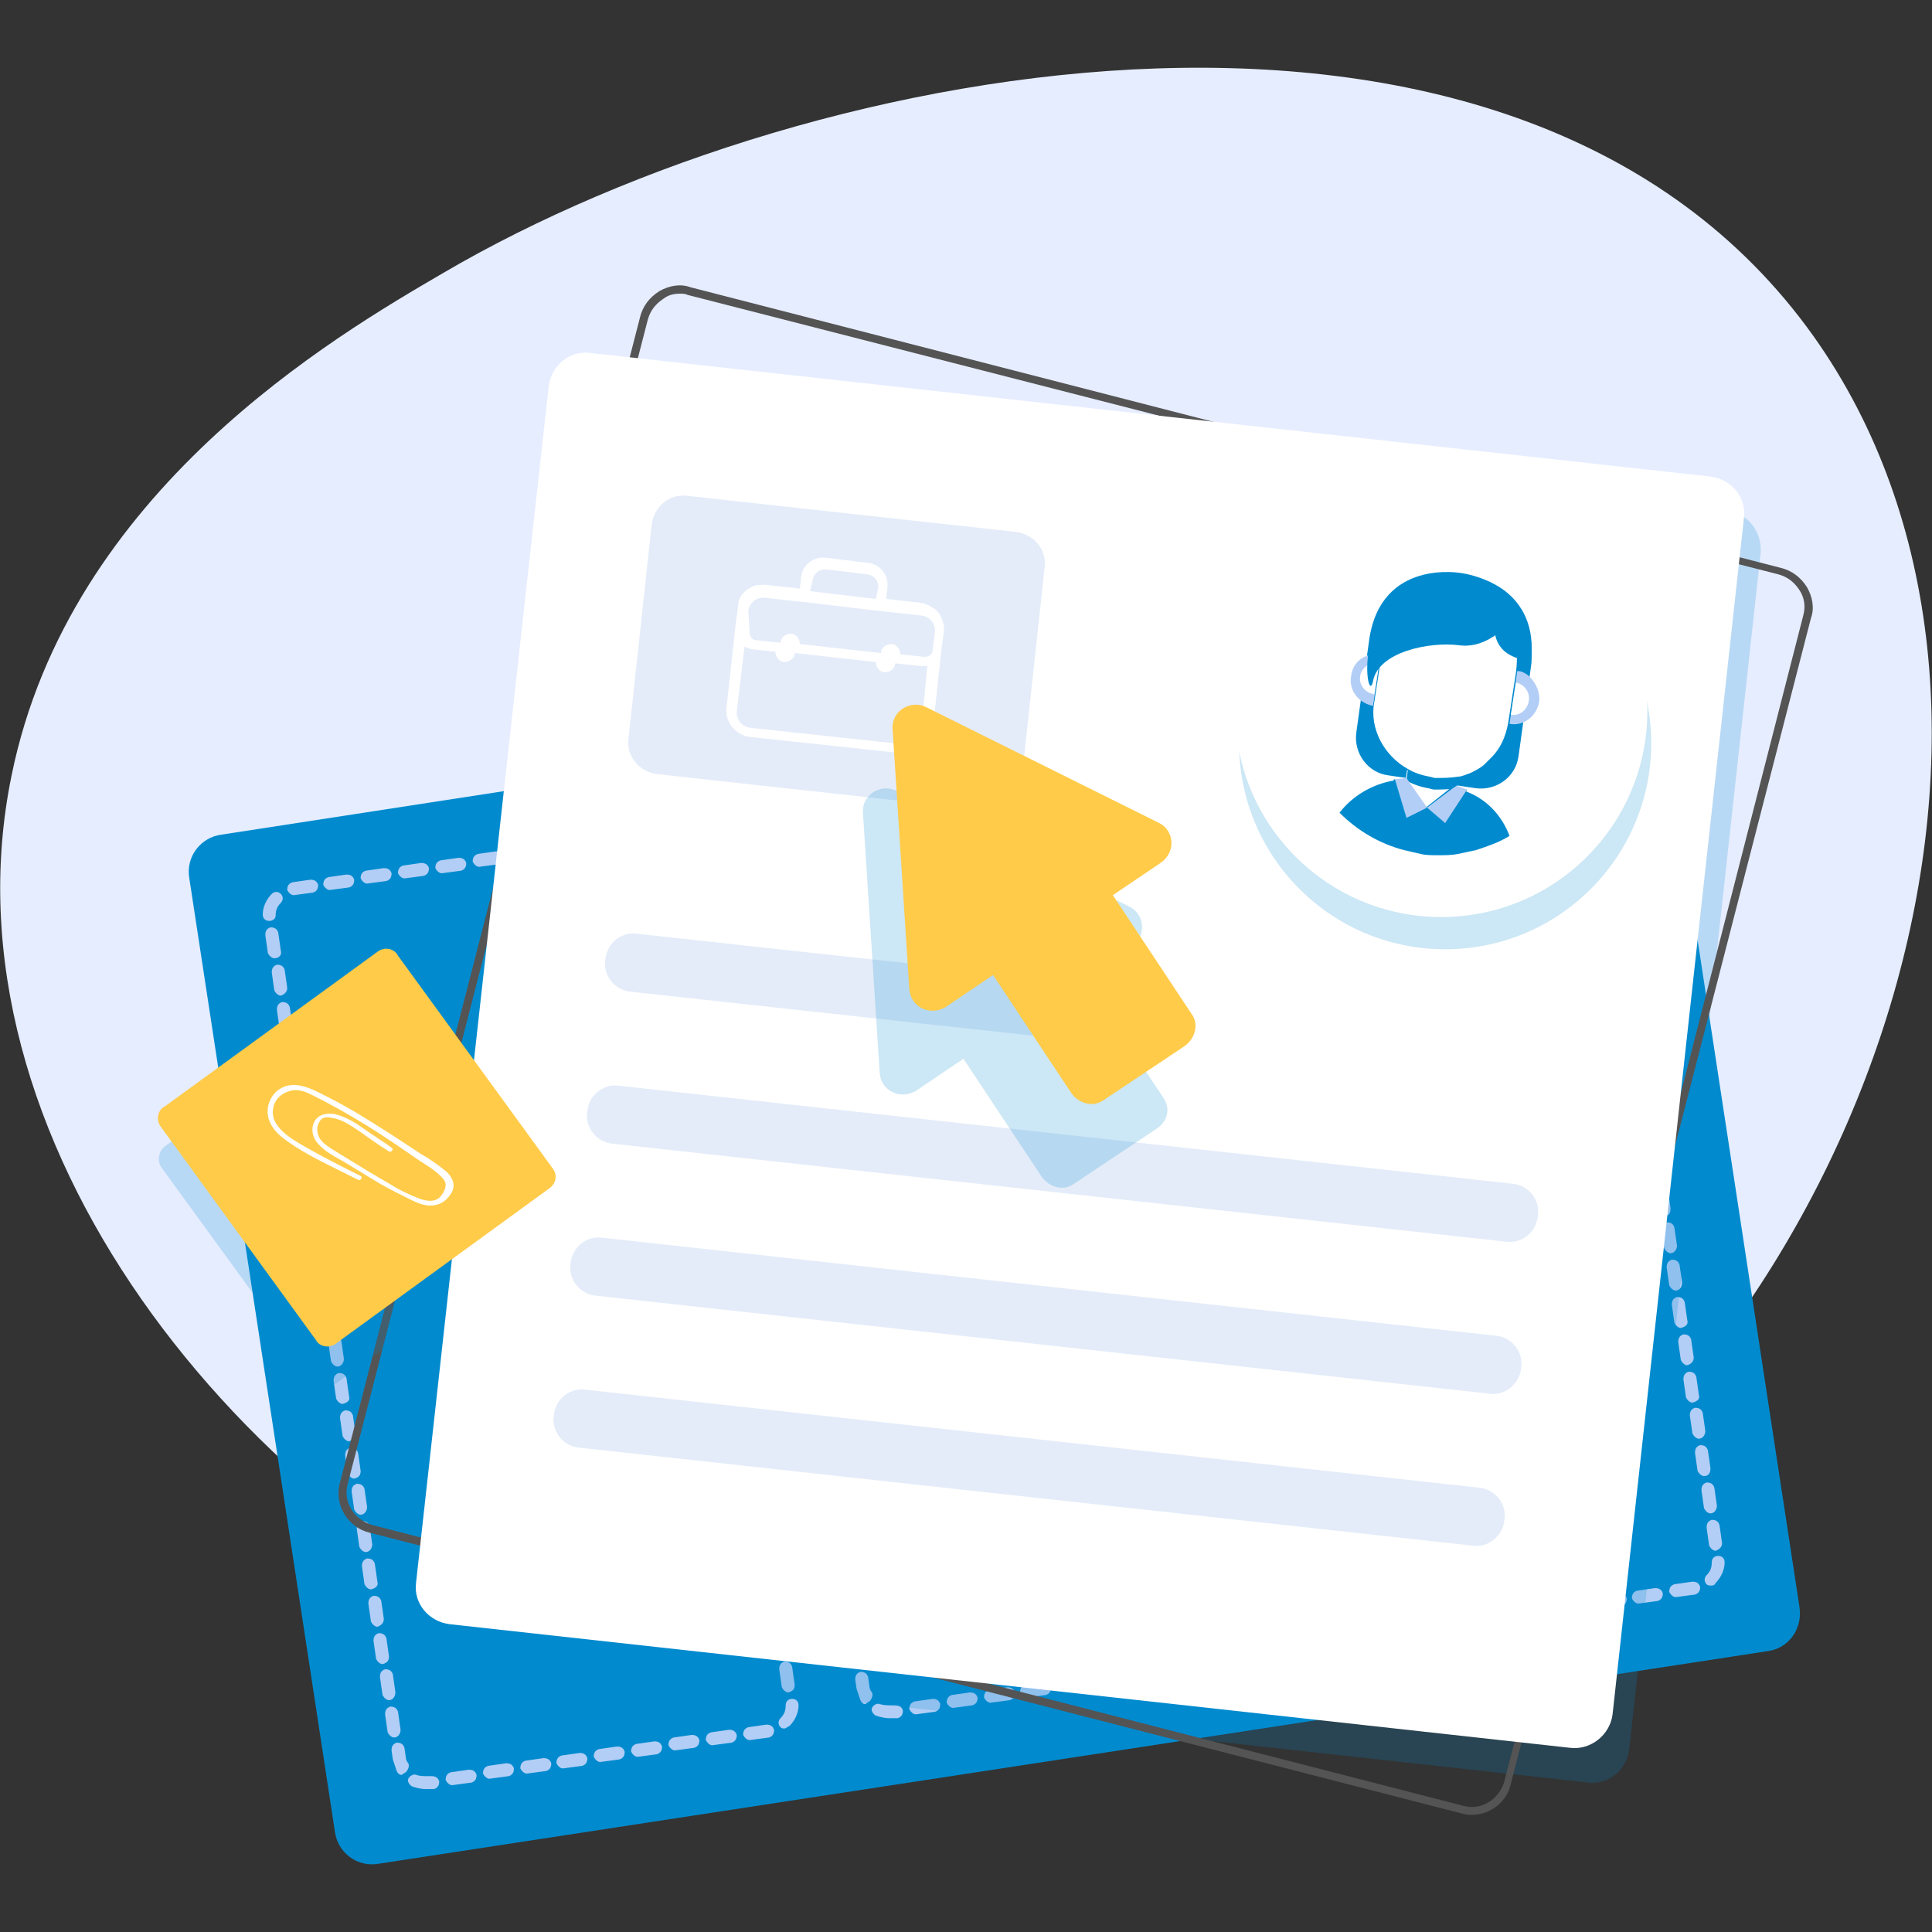 <svg xmlns="http://www.w3.org/2000/svg" xmlns:xlink="http://www.w3.org/1999/xlink" id="Ebene_1" x="0px" y="0px" viewBox="0 0 150 150" style="enable-background:new 0 0 150 150;" xml:space="preserve"><rect x="0" y="0" width="150" height="150" fill="#333333" stroke="none"/><style type="text/css">	.st0{fill:#C6C6C6;}	.st1{fill:#231F20;}	.st2{fill:#E6EDFF;}	.st3{fill:#E59D29;}	.st4{fill:#FFCB48;}	.st5{fill:#FFFFFF;}	.st6{fill:#324F8E;}	.st7{fill:#D7E2F9;}	.st8{fill:#018BCE;}	.st9{opacity:0.13;fill:#3C71C6;}	.st10{opacity:0.2;fill:#3C71C6;}	.st11{fill:#C7D2EA;}	.st12{opacity:0.2;fill:#1D366D;}	.st13{opacity:0.15;fill:#4D6FAA;}	.st14{fill:#284080;}	.st15{opacity:0.4;fill:#FFFFFF;}	.st16{opacity:0.25;fill:#1852B7;}	.st17{opacity:0.3;fill:#1852B7;}	.st18{fill:#444444;}	.st19{opacity:0.2;fill:#018BCE;}	.st20{fill:#B3CEF6;}	.st21{fill:#E4ECF9;}	.st22{opacity:0.2;fill:#666666;}	.st23{fill:#545454;}	.st24{fill:#97C6FF;}	.st25{fill:#317CE8;}	.st26{fill:#E29D2D;}	.st27{fill:#55BAFF;}	.st28{opacity:0.5;fill:#C47D14;}	.st29{fill:#216ECC;}	.st30{opacity:0.25;fill:#018BCE;}	.st31{fill:#2F9BF4;}	.st32{fill:#FFD77D;}	.st33{fill:#636466;}	.st34{opacity:0.28;fill:#F2F2F2;}	.st35{enable-background:new    ;}	.st36{clip-path:url(#SVGID_2_);enable-background:new    ;}	.st37{fill:#816436;}	.st38{clip-path:url(#SVGID_4_);enable-background:new    ;}	.st39{fill:#858585;}	.st40{clip-path:url(#SVGID_6_);enable-background:new    ;}	.st41{fill:#806335;}	.st42{clip-path:url(#SVGID_8_);enable-background:new    ;}	.st43{fill:#866838;}	.st44{fill:#8B6C3A;}	.st45{clip-path:url(#SVGID_10_);enable-background:new    ;}	.st46{fill:#8A8A8A;}	.st47{fill:#8F8F8F;}	.st48{clip-path:url(#SVGID_12_);enable-background:new    ;}	.st49{clip-path:url(#SVGID_14_);enable-background:new    ;}	.st50{clip-path:url(#SVGID_16_);enable-background:new    ;}	.st51{clip-path:url(#SVGID_18_);enable-background:new    ;}	.st52{clip-path:url(#SVGID_20_);enable-background:new    ;}	.st53{clip-path:url(#SVGID_22_);enable-background:new    ;}	.st54{clip-path:url(#SVGID_24_);enable-background:new    ;}	.st55{clip-path:url(#SVGID_26_);enable-background:new    ;}	.st56{clip-path:url(#SVGID_28_);enable-background:new    ;}	.st57{clip-path:url(#SVGID_30_);enable-background:new    ;}	.st58{clip-path:url(#SVGID_32_);enable-background:new    ;}	.st59{fill:#828282;}	.st60{clip-path:url(#SVGID_34_);enable-background:new    ;}	.st61{clip-path:url(#SVGID_36_);enable-background:new    ;}	.st62{clip-path:url(#SVGID_38_);}	.st63{clip-path:url(#SVGID_40_);enable-background:new    ;}	.st64{clip-path:url(#SVGID_42_);enable-background:new    ;}	.st65{clip-path:url(#SVGID_44_);enable-background:new    ;}	.st66{clip-path:url(#SVGID_46_);enable-background:new    ;}	.st67{clip-path:url(#SVGID_48_);enable-background:new    ;}	.st68{clip-path:url(#SVGID_50_);enable-background:new    ;}	.st69{clip-path:url(#SVGID_52_);enable-background:new    ;}	.st70{clip-path:url(#SVGID_54_);enable-background:new    ;}	.st71{clip-path:url(#SVGID_56_);enable-background:new    ;}	.st72{clip-path:url(#SVGID_58_);enable-background:new    ;}	.st73{clip-path:url(#SVGID_60_);enable-background:new    ;}	.st74{clip-path:url(#SVGID_62_);enable-background:new    ;}	.st75{clip-path:url(#SVGID_64_);enable-background:new    ;}	.st76{clip-path:url(#SVGID_66_);enable-background:new    ;}	.st77{clip-path:url(#SVGID_68_);enable-background:new    ;}	.st78{clip-path:url(#SVGID_70_);enable-background:new    ;}	.st79{clip-path:url(#SVGID_72_);enable-background:new    ;}	.st80{clip-path:url(#SVGID_74_);enable-background:new    ;}	.st81{clip-path:url(#SVGID_76_);}	.st82{fill:#CCE8F5;}	.st83{fill:#34A2D8;}	.st84{clip-path:url(#SVGID_78_);fill:#018BCE;}	.st85{opacity:0.3;fill:#686868;}	.st86{clip-path:url(#SVGID_80_);enable-background:new    ;}	.st87{clip-path:url(#SVGID_82_);enable-background:new    ;}	.st88{clip-path:url(#SVGID_84_);enable-background:new    ;}	.st89{clip-path:url(#SVGID_86_);enable-background:new    ;}	.st90{clip-path:url(#SVGID_88_);enable-background:new    ;}	.st91{clip-path:url(#SVGID_90_);enable-background:new    ;}	.st92{fill:#95733E;}	.st93{clip-path:url(#SVGID_92_);enable-background:new    ;}	.st94{fill:#906F3C;}	.st95{fill:#9A7740;}	.st96{clip-path:url(#SVGID_94_);enable-background:new    ;}	.st97{clip-path:url(#SVGID_96_);enable-background:new    ;}	.st98{fill:#949494;}	.st99{fill:#999999;}	.st100{fill:#9E9E9E;}	.st101{clip-path:url(#SVGID_98_);enable-background:new    ;}	.st102{clip-path:url(#SVGID_100_);enable-background:new    ;}	.st103{clip-path:url(#SVGID_102_);enable-background:new    ;}	.st104{clip-path:url(#SVGID_104_);enable-background:new    ;}	.st105{clip-path:url(#SVGID_106_);enable-background:new    ;}	.st106{clip-path:url(#SVGID_108_);enable-background:new    ;}	.st107{clip-path:url(#SVGID_110_);enable-background:new    ;}	.st108{clip-path:url(#SVGID_112_);enable-background:new    ;}	.st109{clip-path:url(#SVGID_114_);enable-background:new    ;}	.st110{clip-path:url(#SVGID_116_);enable-background:new    ;}	.st111{clip-path:url(#SVGID_118_);enable-background:new    ;}	.st112{fill:#969696;}	.st113{clip-path:url(#SVGID_120_);enable-background:new    ;}	.st114{clip-path:url(#SVGID_122_);enable-background:new    ;}	.st115{clip-path:url(#SVGID_124_);}	.st116{fill:#ECF3FE;}	.st117{fill:#F9C067;}	.st118{opacity:0.2;fill:#3A7EC1;}	.st119{opacity:0.3;fill:#3A7EC1;}</style><g>	<path class="st2" d="M45.5,128.7C18.7,117.6-4.9,88.4,0.9,60.2c4.5-22.1,25.1-34.1,33.5-39C63.2,4.3,118-5.9,140.8,26.1  c20.1,28.3,5.4,75.7-26.7,96.5C94,135.6,67.6,137.9,45.5,128.7z"></path>	<g>		<path class="st8" d="M137.2,128.2L29.4,144.7c-1.7,0.3-3.2-0.9-3.4-2.5l-11.3-74c-0.3-1.7,0.9-3.2,2.5-3.4L125,48.2   c1.7-0.3,3.2,0.9,3.4,2.5l11.3,74C140,126.4,138.9,128,137.2,128.2z"></path>		<path class="st20" d="M33,138.9c-0.3,0-0.7-0.1-1-0.2c-0.2-0.1-0.4-0.4-0.3-0.6c0.1-0.2,0.4-0.4,0.6-0.3c0.3,0.1,0.6,0.1,0.9,0.1   l0.3,0c0.3,0,0.5,0.1,0.6,0.4c0,0.3-0.1,0.5-0.4,0.6l-0.3,0C33.3,138.9,33.2,138.9,33,138.9z M35.1,138.6c-0.2,0-0.4-0.2-0.5-0.4   c0-0.3,0.1-0.5,0.4-0.6l1.4-0.2c0.3,0,0.5,0.1,0.6,0.4c0,0.3-0.1,0.5-0.4,0.6L35.1,138.6C35.2,138.6,35.1,138.6,35.1,138.6z    M38,138.1c-0.2,0-0.4-0.2-0.5-0.4c0-0.3,0.1-0.5,0.4-0.6l1.4-0.2c0.3,0,0.5,0.1,0.6,0.4c0,0.3-0.1,0.5-0.4,0.6L38,138.1   C38,138.1,38,138.1,38,138.1z M31.2,137.8c-0.2,0-0.3-0.1-0.4-0.3c-0.1-0.3-0.2-0.6-0.3-0.9l-0.1-0.7c0-0.3,0.1-0.5,0.4-0.6   c0.3,0,0.5,0.1,0.6,0.4l0.1,0.7c0,0.2,0.1,0.4,0.2,0.5c0.1,0.2,0,0.5-0.2,0.7C31.3,137.7,31.2,137.8,31.2,137.8z M40.9,137.7   c-0.2,0-0.4-0.2-0.5-0.4c0-0.3,0.1-0.5,0.4-0.6l1.4-0.2c0.3,0,0.5,0.1,0.6,0.4c0,0.3-0.1,0.5-0.4,0.6L40.9,137.7   C40.9,137.7,40.9,137.7,40.9,137.7z M43.7,137.3c-0.2,0-0.4-0.2-0.5-0.4c0-0.3,0.1-0.5,0.4-0.6l1.4-0.2c0.3,0,0.5,0.1,0.6,0.4   c0,0.3-0.1,0.5-0.4,0.6L43.7,137.3C43.8,137.3,43.8,137.3,43.7,137.3z M46.6,136.8c-0.2,0-0.4-0.2-0.5-0.4c0-0.3,0.1-0.5,0.4-0.6   l1.4-0.2c0.3,0,0.5,0.1,0.6,0.4c0,0.3-0.1,0.5-0.4,0.6L46.6,136.8C46.7,136.8,46.7,136.8,46.6,136.8z M49.5,136.4   c-0.2,0-0.4-0.2-0.5-0.4c0-0.3,0.1-0.5,0.4-0.6l1.4-0.2c0.3,0,0.5,0.1,0.6,0.4c0,0.3-0.1,0.5-0.4,0.6L49.5,136.4   C49.6,136.4,49.5,136.4,49.5,136.4z M52.4,135.9c-0.2,0-0.4-0.2-0.5-0.4c0-0.3,0.1-0.5,0.4-0.6l1.4-0.2c0.3,0,0.5,0.1,0.6,0.4   c0,0.3-0.1,0.5-0.4,0.6L52.4,135.9C52.4,135.9,52.4,135.9,52.4,135.9z M55.3,135.5c-0.2,0-0.4-0.2-0.5-0.4c0-0.3,0.1-0.5,0.4-0.6   l1.4-0.2c0.3,0,0.5,0.1,0.6,0.4c0,0.3-0.1,0.5-0.4,0.6L55.3,135.5C55.3,135.5,55.3,135.5,55.3,135.5z M58.2,135.1   c-0.2,0-0.4-0.2-0.5-0.4c0-0.3,0.1-0.5,0.4-0.6l1.4-0.2c0.3,0,0.5,0.1,0.6,0.4c0,0.3-0.1,0.5-0.4,0.6L58.2,135.1   C58.2,135.1,58.2,135.1,58.2,135.1z M30.6,134.9c-0.2,0-0.4-0.2-0.5-0.4l-0.2-1.4c0-0.3,0.1-0.5,0.4-0.6c0.3,0,0.5,0.1,0.6,0.4   l0.2,1.4C31.1,134.6,30.9,134.9,30.6,134.9C30.6,134.9,30.6,134.9,30.6,134.9z M60.9,134.2c-0.1,0-0.2,0-0.3-0.1   c-0.2-0.2-0.2-0.5,0-0.7c0.3-0.3,0.4-0.6,0.4-1c0-0.3,0.2-0.5,0.5-0.5c0.3,0,0.5,0.2,0.5,0.5c0,0.6-0.3,1.2-0.7,1.6   C61.1,134.1,61,134.2,60.9,134.2z M30.2,132c-0.2,0-0.4-0.2-0.5-0.4l-0.2-1.4c0-0.3,0.1-0.5,0.4-0.6c0.3,0,0.5,0.1,0.6,0.4   l0.2,1.4C30.7,131.7,30.5,132,30.2,132C30.2,132,30.2,132,30.2,132z M61.2,131.4c-0.2,0-0.4-0.2-0.5-0.4l-0.2-1.4   c0-0.3,0.1-0.5,0.4-0.6c0.3,0,0.5,0.1,0.6,0.4l0.2,1.4C61.7,131.1,61.6,131.3,61.2,131.4C61.3,131.4,61.2,131.4,61.2,131.4z    M29.7,129.2c-0.2,0-0.4-0.2-0.5-0.4l-0.2-1.4c0-0.3,0.1-0.5,0.4-0.6c0.3,0,0.5,0.1,0.6,0.4l0.2,1.4   C30.2,128.9,30.1,129.1,29.7,129.2C29.8,129.2,29.7,129.2,29.7,129.2z M60.8,128.5c-0.2,0-0.4-0.2-0.5-0.4l-0.2-1.4   c0-0.3,0.1-0.5,0.4-0.6c0.3,0,0.5,0.1,0.6,0.4l0.2,1.4C61.3,128.2,61.1,128.5,60.8,128.5C60.8,128.5,60.8,128.5,60.8,128.5z    M29.3,126.3c-0.2,0-0.4-0.2-0.5-0.4l-0.2-1.4c0-0.3,0.1-0.5,0.4-0.6c0.3,0,0.5,0.1,0.6,0.4l0.2,1.4   C29.8,126,29.6,126.2,29.3,126.3C29.3,126.3,29.3,126.3,29.3,126.3z M60.3,125.6c-0.2,0-0.4-0.2-0.5-0.4l-0.2-1.4   c0-0.3,0.1-0.5,0.4-0.6c0.3,0,0.5,0.1,0.6,0.4l0.2,1.4C60.9,125.3,60.7,125.6,60.3,125.6C60.4,125.6,60.4,125.6,60.3,125.6z    M28.8,123.4c-0.2,0-0.4-0.2-0.5-0.4l-0.2-1.4c0-0.3,0.1-0.5,0.4-0.6c0.3,0,0.5,0.1,0.6,0.4l0.2,1.4   C29.4,123.1,29.2,123.3,28.8,123.4C28.9,123.4,28.9,123.4,28.8,123.4z M59.9,122.7c-0.2,0-0.4-0.2-0.5-0.4l-0.2-1.4   c0-0.3,0.1-0.5,0.4-0.6c0.3,0,0.5,0.1,0.6,0.4l0.2,1.4C60.4,122.5,60.2,122.7,59.9,122.7C59.9,122.7,59.9,122.7,59.9,122.7z    M28.4,120.5c-0.2,0-0.4-0.2-0.5-0.4l-0.2-1.4c0-0.3,0.1-0.5,0.4-0.6c0.3,0,0.5,0.1,0.6,0.4l0.2,1.4   C28.9,120.2,28.7,120.5,28.4,120.5C28.4,120.5,28.4,120.5,28.4,120.5z M59.5,119.9c-0.2,0-0.4-0.2-0.5-0.4l-0.2-1.4   c0-0.3,0.1-0.5,0.4-0.6c0.3,0,0.5,0.1,0.6,0.4l0.2,1.4C60,119.6,59.8,119.8,59.5,119.9C59.5,119.9,59.5,119.9,59.5,119.9z    M28,117.6c-0.2,0-0.4-0.2-0.5-0.4l-0.2-1.4c0-0.3,0.1-0.5,0.4-0.6c0.3,0,0.5,0.1,0.6,0.4l0.2,1.4C28.5,117.3,28.3,117.6,28,117.6   C28,117.6,28,117.6,28,117.6z M59,117c-0.2,0-0.4-0.2-0.5-0.4l-0.2-1.4c0-0.3,0.1-0.5,0.4-0.6c0.3,0,0.5,0.1,0.6,0.4l0.2,1.4   C59.5,116.7,59.4,116.9,59,117C59.1,117,59,117,59,117z M27.5,114.8c-0.2,0-0.4-0.2-0.5-0.4l-0.2-1.4c0-0.3,0.1-0.5,0.4-0.6   c0.3,0,0.5,0.1,0.6,0.4l0.2,1.4C28,114.5,27.9,114.7,27.5,114.8C27.6,114.7,27.5,114.8,27.5,114.8z M58.6,114.1   c-0.2,0-0.4-0.2-0.5-0.4l-0.2-1.4c0-0.3,0.1-0.5,0.4-0.6c0.3,0,0.5,0.1,0.6,0.4l0.2,1.4C59.1,113.8,58.9,114.1,58.6,114.1   C58.6,114.1,58.6,114.1,58.6,114.1z M27.1,111.9c-0.2,0-0.4-0.2-0.5-0.4l-0.2-1.4c0-0.3,0.1-0.5,0.4-0.6c0.3,0,0.5,0.1,0.6,0.4   l0.2,1.4C27.6,111.6,27.4,111.8,27.1,111.9C27.1,111.9,27.1,111.9,27.1,111.9z M58.1,111.2c-0.2,0-0.4-0.2-0.5-0.4l-0.2-1.4   c0-0.3,0.1-0.5,0.4-0.6c0.3,0,0.5,0.1,0.6,0.4l0.2,1.4C58.7,110.9,58.5,111.2,58.1,111.2C58.2,111.2,58.2,111.2,58.1,111.2z    M26.6,109c-0.2,0-0.4-0.2-0.5-0.4l-0.2-1.4c0-0.3,0.1-0.5,0.4-0.6c0.3,0,0.5,0.1,0.6,0.4l0.2,1.4C27.2,108.7,27,108.9,26.6,109   C26.7,109,26.7,109,26.6,109z M57.7,108.3c-0.2,0-0.4-0.2-0.5-0.4l-0.2-1.4c0-0.3,0.1-0.5,0.4-0.6c0.3,0,0.5,0.1,0.6,0.4l0.2,1.4   C58.2,108,58,108.3,57.7,108.3C57.7,108.3,57.7,108.3,57.7,108.3z M26.2,106.1c-0.2,0-0.4-0.2-0.5-0.4l-0.2-1.4   c0-0.3,0.1-0.5,0.4-0.6c0.3,0,0.5,0.1,0.6,0.4l0.2,1.4C26.7,105.8,26.5,106.1,26.2,106.1C26.2,106.1,26.2,106.1,26.2,106.1z    M57.3,105.5c-0.2,0-0.4-0.2-0.5-0.4l-0.2-1.4c0-0.3,0.1-0.5,0.4-0.6c0.3,0,0.5,0.1,0.6,0.4l0.2,1.4   C57.8,105.2,57.6,105.4,57.3,105.5C57.3,105.5,57.3,105.5,57.3,105.5z M25.8,103.2c-0.2,0-0.4-0.2-0.5-0.4l-0.2-1.4   c0-0.3,0.1-0.5,0.4-0.6c0.3,0,0.5,0.1,0.6,0.4l0.2,1.4C26.3,102.9,26.1,103.2,25.8,103.2C25.8,103.2,25.8,103.2,25.8,103.2z    M56.8,102.6c-0.2,0-0.4-0.2-0.5-0.4l-0.2-1.4c0-0.3,0.1-0.5,0.4-0.6c0.3,0,0.5,0.1,0.6,0.4l0.2,1.4   C57.3,102.3,57.2,102.5,56.8,102.6C56.9,102.6,56.8,102.6,56.8,102.6z M25.3,100.3c-0.2,0-0.4-0.2-0.5-0.4l-0.2-1.4   c0-0.3,0.1-0.5,0.4-0.6c0.3,0,0.5,0.1,0.6,0.4l0.2,1.4C25.8,100.1,25.7,100.3,25.3,100.3C25.4,100.3,25.3,100.3,25.3,100.3z    M56.4,99.7c-0.2,0-0.4-0.2-0.5-0.4l-0.2-1.4c0-0.3,0.1-0.5,0.4-0.6c0.3,0,0.5,0.1,0.6,0.4l0.2,1.4C56.9,99.4,56.7,99.6,56.4,99.7   C56.4,99.7,56.4,99.7,56.4,99.7z M24.9,97.5c-0.2,0-0.4-0.2-0.5-0.4l-0.2-1.4c0-0.3,0.1-0.5,0.4-0.6c0.3,0,0.5,0.1,0.6,0.4   l0.2,1.4C25.4,97.2,25.2,97.4,24.9,97.5C24.9,97.5,24.9,97.5,24.9,97.5z M55.9,96.8c-0.2,0-0.4-0.2-0.5-0.4L55.2,95   c0-0.3,0.1-0.5,0.4-0.6c0.3,0,0.5,0.1,0.6,0.4l0.2,1.4C56.5,96.5,56.3,96.8,55.9,96.8C56,96.8,56,96.8,55.9,96.8z M24.4,94.6   c-0.2,0-0.4-0.2-0.5-0.4l-0.2-1.4c0-0.3,0.1-0.5,0.4-0.6c0.3,0,0.5,0.1,0.6,0.4l0.2,1.4C25,94.3,24.8,94.5,24.4,94.6   C24.5,94.6,24.5,94.6,24.4,94.6z M55.5,93.9c-0.2,0-0.4-0.2-0.5-0.4l-0.2-1.4c0-0.3,0.1-0.5,0.4-0.6c0.3,0,0.5,0.1,0.6,0.4   l0.2,1.4C56,93.6,55.8,93.9,55.5,93.9C55.5,93.9,55.5,93.9,55.5,93.9z M24,91.7c-0.2,0-0.4-0.2-0.5-0.4l-0.2-1.4   c0-0.3,0.1-0.5,0.4-0.6c0.3,0,0.5,0.1,0.6,0.4l0.2,1.4C24.5,91.4,24.3,91.7,24,91.7C24,91.7,24,91.7,24,91.7z M55.1,91.1   c-0.2,0-0.4-0.2-0.5-0.4l-0.2-1.4c0-0.3,0.1-0.5,0.4-0.6c0.3,0,0.5,0.1,0.6,0.4l0.2,1.4C55.6,90.8,55.4,91,55.1,91.1   C55.1,91.1,55.1,91.1,55.1,91.1z M23.5,88.8c-0.2,0-0.4-0.2-0.5-0.4L22.8,87c0-0.3,0.1-0.5,0.4-0.6c0.3,0,0.5,0.1,0.6,0.4l0.2,1.4   C24.1,88.5,23.9,88.8,23.5,88.8C23.6,88.8,23.6,88.8,23.5,88.8z M54.6,88.2c-0.2,0-0.4-0.2-0.5-0.4l-0.2-1.4   c0-0.3,0.1-0.5,0.4-0.6c0.3,0,0.5,0.1,0.6,0.4l0.2,1.4C55.1,87.9,55,88.1,54.6,88.2C54.7,88.2,54.6,88.2,54.6,88.2z M23.1,85.9   c-0.2,0-0.4-0.2-0.5-0.4l-0.2-1.4c0-0.3,0.1-0.5,0.4-0.6c0.3,0,0.5,0.1,0.6,0.4l0.2,1.4C23.6,85.6,23.4,85.9,23.1,85.9   C23.2,85.9,23.1,85.9,23.1,85.9z M54.2,85.3c-0.2,0-0.4-0.2-0.5-0.4l-0.2-1.4c0-0.3,0.1-0.5,0.4-0.6c0.3,0,0.5,0.1,0.6,0.4   l0.2,1.4C54.7,85,54.5,85.2,54.2,85.3C54.2,85.3,54.2,85.3,54.2,85.3z M22.7,83.1c-0.2,0-0.4-0.2-0.5-0.4L22,81.2   c0-0.3,0.1-0.5,0.4-0.6c0.3,0,0.5,0.1,0.6,0.4l0.2,1.4C23.2,82.8,23,83,22.7,83.1C22.7,83.1,22.7,83.1,22.7,83.1z M53.7,82.4   c-0.2,0-0.4-0.2-0.5-0.4L53,80.6c0-0.3,0.1-0.5,0.4-0.6c0.3,0,0.5,0.1,0.6,0.4l0.2,1.4C54.3,82.1,54.1,82.4,53.7,82.4   C53.8,82.4,53.8,82.4,53.7,82.4z M22.2,80.2c-0.2,0-0.4-0.2-0.5-0.4l-0.2-1.4c0-0.3,0.1-0.5,0.4-0.6c0.3,0,0.5,0.1,0.6,0.4   l0.2,1.4C22.7,79.9,22.6,80.1,22.2,80.2C22.3,80.2,22.2,80.2,22.2,80.2z M53.3,79.5c-0.2,0-0.4-0.2-0.5-0.4l-0.2-1.4   c0-0.3,0.1-0.5,0.4-0.6c0.3,0,0.5,0.1,0.6,0.4l0.2,1.4C53.8,79.2,53.6,79.5,53.3,79.5C53.3,79.5,53.3,79.5,53.3,79.5z M21.8,77.3   c-0.2,0-0.4-0.2-0.5-0.4l-0.2-1.4c0-0.3,0.1-0.5,0.4-0.6c0.3,0,0.5,0.1,0.6,0.4l0.2,1.4C22.3,77,22.1,77.2,21.8,77.3   C21.8,77.3,21.8,77.3,21.8,77.3z M52.8,76.6c-0.2,0-0.4-0.2-0.5-0.4l-0.2-1.4c0-0.3,0.1-0.5,0.4-0.6c0.3,0,0.5,0.1,0.6,0.4   l0.2,1.4C53.4,76.4,53.2,76.6,52.8,76.6C52.9,76.6,52.9,76.6,52.8,76.6z M21.3,74.4c-0.2,0-0.4-0.2-0.5-0.4l-0.2-1.4   c0-0.3,0.1-0.5,0.4-0.6c0.3,0,0.5,0.1,0.6,0.4l0.2,1.4C21.9,74.1,21.7,74.4,21.3,74.4C21.4,74.4,21.4,74.4,21.3,74.4z M52.4,73.8   c-0.2,0-0.4-0.2-0.5-0.4l-0.2-1.4c0-0.3,0.1-0.5,0.4-0.6c0.3,0,0.5,0.1,0.6,0.4l0.2,1.4C52.9,73.5,52.7,73.7,52.4,73.8   C52.5,73.8,52.4,73.8,52.4,73.8z M20.9,71.5C20.9,71.5,20.9,71.5,20.9,71.5c-0.3,0-0.5-0.2-0.5-0.5c0-0.6,0.3-1.2,0.7-1.6   c0.2-0.2,0.5-0.2,0.7,0c0.2,0.2,0.2,0.5,0,0.7c-0.3,0.3-0.4,0.6-0.4,1C21.4,71.3,21.2,71.5,20.9,71.5z M52,70.9   c-0.2,0-0.4-0.2-0.5-0.4L51.3,69c0-0.3,0.1-0.5,0.4-0.6c0.3,0,0.5,0.1,0.6,0.4l0.2,1.4C52.5,70.6,52.3,70.8,52,70.9   C52,70.9,52,70.9,52,70.9z M22.8,69.5c-0.2,0-0.4-0.2-0.5-0.4c0-0.3,0.1-0.5,0.4-0.6l0.1,0.5l-0.1-0.5l1.4-0.2   c0.3,0,0.5,0.1,0.6,0.4c0,0.3-0.1,0.5-0.4,0.6L22.8,69.5C22.8,69.5,22.8,69.5,22.8,69.5z M25.6,69.1c-0.2,0-0.4-0.2-0.5-0.4   c0-0.3,0.1-0.5,0.4-0.6l1.4-0.2c0.3,0,0.5,0.1,0.6,0.4c0,0.3-0.1,0.5-0.4,0.6L25.6,69.1C25.7,69.1,25.7,69.1,25.6,69.1z    M28.5,68.6c-0.2,0-0.4-0.2-0.5-0.4c0-0.3,0.1-0.5,0.4-0.6l1.4-0.2c0.3,0,0.5,0.1,0.6,0.4c0,0.3-0.1,0.5-0.4,0.6L28.5,68.6   C28.6,68.6,28.5,68.6,28.5,68.6z M31.4,68.2c-0.2,0-0.4-0.2-0.5-0.4c0-0.3,0.1-0.5,0.4-0.6l1.4-0.2c0.3,0,0.5,0.1,0.6,0.4   c0,0.3-0.1,0.5-0.4,0.6L31.4,68.2C31.4,68.2,31.4,68.2,31.4,68.2z M51.5,68c-0.2,0-0.4-0.2-0.5-0.4l-0.1-0.7   c0-0.2-0.1-0.4-0.2-0.5c-0.1-0.2,0-0.5,0.2-0.7c0.2-0.1,0.5,0,0.7,0.2c0.1,0.3,0.2,0.6,0.3,0.9l0.1,0.7C52,67.7,51.9,68,51.5,68   C51.6,68,51.5,68,51.5,68z M34.3,67.8c-0.2,0-0.4-0.2-0.5-0.4c0-0.3,0.1-0.5,0.4-0.6l1.4-0.2c0.3,0,0.5,0.1,0.6,0.4   c0,0.3-0.1,0.5-0.4,0.6L34.3,67.8C34.3,67.8,34.3,67.8,34.3,67.8z M37.2,67.3c-0.2,0-0.4-0.2-0.5-0.4c0-0.3,0.1-0.5,0.4-0.6   l1.4-0.2c0.3,0,0.5,0.1,0.6,0.4c0,0.3-0.1,0.5-0.4,0.6L37.2,67.3C37.2,67.3,37.2,67.3,37.2,67.3z M40,66.9c-0.2,0-0.4-0.2-0.5-0.4   c0-0.3,0.1-0.5,0.4-0.6l1.4-0.2c0.3,0,0.5,0.1,0.6,0.4c0,0.3-0.1,0.5-0.4,0.6L40,66.9C40.1,66.9,40.1,66.9,40,66.9z M42.9,66.4   c-0.2,0-0.4-0.2-0.5-0.4c0-0.3,0.1-0.5,0.4-0.6l1.4-0.2c0.3,0,0.5,0.1,0.6,0.4c0,0.3-0.1,0.5-0.4,0.6L42.9,66.4   C43,66.4,42.9,66.4,42.9,66.4z M45.8,66c-0.2,0-0.4-0.2-0.5-0.4c0-0.3,0.1-0.5,0.4-0.6l1.4-0.2c0.3,0,0.5,0.1,0.6,0.4   c0,0.3-0.1,0.5-0.4,0.6L45.8,66C45.8,66,45.8,66,45.8,66z M50.1,65.6c-0.1,0-0.1,0-0.2,0c-0.3-0.1-0.6-0.1-0.9-0.1l-0.3,0   c-0.3,0-0.5-0.1-0.6-0.4c0-0.3,0.1-0.5,0.4-0.6l0.3,0c0.1,0,0.3,0,0.4,0c0.3,0,0.7,0.1,1,0.2c0.2,0.1,0.4,0.4,0.3,0.6   C50.5,65.5,50.3,65.6,50.1,65.6z"></path>		<path class="st20" d="M105,127.9c-0.3,0-0.7-0.1-1-0.2c-0.2-0.1-0.4-0.4-0.3-0.6c0.1-0.2,0.4-0.4,0.6-0.3c0.3,0.1,0.6,0.1,0.9,0.1   l0.3,0c0.3,0,0.5,0.1,0.6,0.4c0,0.3-0.1,0.5-0.4,0.6l-0.3,0C105.3,127.9,105.1,127.9,105,127.9z M107.1,127.6   c-0.2,0-0.4-0.2-0.5-0.4c0-0.3,0.1-0.5,0.4-0.6l1.4-0.2c0.3,0,0.5,0.1,0.6,0.4c0,0.3-0.1,0.5-0.4,0.6L107.1,127.6   C107.1,127.6,107.1,127.6,107.1,127.6z M110,127.1c-0.2,0-0.4-0.2-0.5-0.4c0-0.3,0.1-0.5,0.4-0.6l1.4-0.2c0.3,0,0.5,0.1,0.6,0.4   c0,0.3-0.1,0.5-0.4,0.6L110,127.1C110,127.1,110,127.1,110,127.1z M103.1,126.8c-0.2,0-0.3-0.1-0.4-0.3c-0.1-0.3-0.2-0.6-0.3-0.9   l-0.1-0.7c0-0.3,0.1-0.5,0.4-0.6c0.3,0,0.5,0.1,0.6,0.4l0.1,0.7c0,0.2,0.1,0.4,0.2,0.5c0.1,0.2,0,0.5-0.2,0.7   C103.3,126.7,103.2,126.8,103.1,126.8z M112.8,126.7c-0.2,0-0.4-0.2-0.5-0.4c0-0.3,0.1-0.5,0.4-0.6l1.4-0.2c0.3,0,0.5,0.1,0.6,0.4   c0,0.3-0.1,0.5-0.4,0.6L112.8,126.7C112.9,126.7,112.9,126.7,112.8,126.7z M115.7,126.3c-0.2,0-0.4-0.2-0.5-0.4   c0-0.3,0.1-0.5,0.4-0.6l1.4-0.2c0.3,0,0.5,0.1,0.6,0.4c0,0.3-0.1,0.5-0.4,0.6L115.7,126.3C115.8,126.3,115.7,126.3,115.7,126.3z    M118.6,125.8c-0.2,0-0.4-0.2-0.5-0.4c0-0.3,0.1-0.5,0.4-0.6l1.4-0.2c0.3,0,0.5,0.1,0.6,0.4c0,0.3-0.1,0.5-0.4,0.6L118.6,125.8   C118.6,125.8,118.6,125.8,118.6,125.8z M121.5,125.4c-0.2,0-0.4-0.2-0.5-0.4c0-0.3,0.1-0.5,0.4-0.6l1.4-0.2c0.3,0,0.5,0.1,0.6,0.4   c0,0.3-0.1,0.5-0.4,0.6L121.5,125.4C121.5,125.4,121.5,125.4,121.5,125.4z M124.4,124.9c-0.2,0-0.4-0.2-0.5-0.4   c0-0.3,0.1-0.5,0.4-0.6l1.4-0.2c0.3,0,0.5,0.1,0.6,0.4c0,0.3-0.1,0.5-0.4,0.6L124.4,124.9C124.4,124.9,124.4,124.9,124.4,124.9z    M127.2,124.5c-0.2,0-0.4-0.2-0.5-0.4c0-0.3,0.1-0.5,0.4-0.6l1.4-0.2c0.3,0,0.5,0.1,0.6,0.4c0,0.3-0.1,0.5-0.4,0.6L127.2,124.5   C127.3,124.5,127.3,124.5,127.2,124.5z M130.1,124c-0.2,0-0.4-0.2-0.5-0.4c0-0.3,0.1-0.5,0.4-0.6l1.4-0.2c0,0,0,0,0,0   c0.3,0,0.5,0.1,0.6,0.4c0,0.3-0.1,0.5-0.4,0.6l0,0L130.1,124C130.2,124,130.1,124,130.1,124z M102.6,123.9c-0.2,0-0.4-0.2-0.5-0.4   l-0.2-1.4c0-0.3,0.1-0.5,0.4-0.6c0.3,0,0.5,0.1,0.6,0.4l0.2,1.4C103.1,123.6,102.9,123.9,102.6,123.9   C102.6,123.9,102.6,123.9,102.6,123.9z M132.8,123.1c-0.1,0-0.2,0-0.3-0.1c-0.2-0.2-0.2-0.5,0-0.7c0.3-0.3,0.4-0.6,0.4-1   c0-0.3,0.2-0.5,0.5-0.5c0.3,0,0.5,0.2,0.5,0.5c0,0.6-0.3,1.2-0.7,1.6C133.1,123.1,133,123.1,132.8,123.1z M102.1,121   c-0.2,0-0.4-0.2-0.5-0.4l-0.2-1.4c0-0.3,0.1-0.5,0.4-0.6c0.3,0,0.5,0.1,0.6,0.4l0.2,1.4C102.7,120.7,102.5,121,102.1,121   C102.2,121,102.2,121,102.1,121z M133.2,120.4c-0.2,0-0.4-0.2-0.5-0.4l-0.2-1.4c0-0.3,0.1-0.5,0.4-0.6c0.3,0,0.5,0.1,0.6,0.4   l0.2,1.4C133.7,120.1,133.5,120.3,133.2,120.4C133.2,120.4,133.2,120.4,133.2,120.4z M101.7,118.1c-0.2,0-0.4-0.2-0.5-0.4   l-0.2-1.4c0-0.3,0.1-0.5,0.4-0.6c0.3,0,0.5,0.1,0.6,0.4l0.2,1.4C102.2,117.9,102,118.1,101.7,118.1   C101.7,118.1,101.7,118.1,101.7,118.1z M132.8,117.5c-0.2,0-0.4-0.2-0.5-0.4l-0.2-1.4c0-0.3,0.1-0.5,0.4-0.6   c0.3,0,0.5,0.1,0.6,0.4l0.2,1.4C133.3,117.2,133.1,117.5,132.8,117.5C132.8,117.5,132.8,117.5,132.8,117.5z M101.2,115.3   c-0.2,0-0.4-0.2-0.5-0.4l-0.2-1.4c0-0.3,0.1-0.5,0.4-0.6c0.3,0,0.5,0.1,0.6,0.4l0.2,1.4C101.8,115,101.6,115.2,101.2,115.3   C101.3,115.3,101.3,115.3,101.2,115.3z M132.3,114.6c-0.2,0-0.4-0.2-0.5-0.4l-0.2-1.4c0-0.3,0.1-0.5,0.4-0.6   c0.3,0,0.5,0.1,0.6,0.4l0.2,1.4C132.8,114.3,132.7,114.6,132.3,114.6C132.4,114.6,132.3,114.6,132.3,114.6z M100.8,112.4   c-0.2,0-0.4-0.2-0.5-0.4l-0.2-1.4c0-0.3,0.1-0.5,0.4-0.6c0.3,0,0.5,0.1,0.6,0.4l0.2,1.4C101.3,112.1,101.1,112.3,100.8,112.4   C100.9,112.4,100.8,112.4,100.8,112.4z M131.9,111.7c-0.2,0-0.4-0.2-0.5-0.4l-0.2-1.4c0-0.3,0.1-0.5,0.4-0.6   c0.3,0,0.5,0.1,0.6,0.4l0.2,1.4C132.4,111.4,132.2,111.7,131.9,111.7C131.9,111.7,131.9,111.7,131.9,111.7z M100.4,109.5   c-0.2,0-0.4-0.2-0.5-0.4l-0.2-1.4c0-0.3,0.1-0.5,0.4-0.6c0.3,0,0.5,0.1,0.6,0.4l0.2,1.4C100.9,109.2,100.7,109.5,100.4,109.5   C100.4,109.5,100.4,109.5,100.4,109.5z M131.4,108.9c-0.2,0-0.4-0.2-0.5-0.4l-0.2-1.4c0-0.3,0.1-0.5,0.4-0.6   c0.3,0,0.5,0.1,0.6,0.4l0.2,1.4C132,108.6,131.8,108.8,131.4,108.9C131.5,108.9,131.5,108.9,131.4,108.9z M99.9,106.6   c-0.2,0-0.4-0.2-0.5-0.4l-0.2-1.4c0-0.3,0.1-0.5,0.4-0.6c0.3,0,0.5,0.1,0.6,0.4l0.2,1.4C100.4,106.3,100.3,106.6,99.9,106.6   C100,106.6,100,106.6,99.9,106.6z M131,106c-0.2,0-0.4-0.2-0.5-0.4l-0.2-1.4c0-0.3,0.1-0.5,0.4-0.6c0.3,0,0.5,0.1,0.6,0.4l0.2,1.4   C131.5,105.7,131.3,105.9,131,106C131,106,131,106,131,106z M99.5,103.7c-0.2,0-0.4-0.2-0.5-0.4l-0.2-1.4c0-0.3,0.1-0.5,0.4-0.6   c0.3,0,0.5,0.1,0.6,0.4l0.2,1.4C100,103.4,99.8,103.7,99.5,103.7C99.5,103.7,99.5,103.7,99.5,103.7z M130.5,103.1   c-0.2,0-0.4-0.2-0.5-0.4l-0.2-1.4c0-0.3,0.1-0.5,0.4-0.6c0.3,0,0.5,0.1,0.6,0.4l0.2,1.4C131.1,102.8,130.9,103,130.5,103.1   C130.6,103.1,130.6,103.1,130.5,103.1z M99,100.9c-0.2,0-0.4-0.2-0.5-0.4L98.3,99c0-0.3,0.1-0.5,0.4-0.6c0.3,0,0.5,0.1,0.6,0.4   l0.2,1.4C99.6,100.6,99.4,100.8,99,100.9C99.1,100.9,99.1,100.9,99,100.9z M130.1,100.2c-0.2,0-0.4-0.2-0.5-0.4l-0.2-1.4   c0-0.3,0.1-0.5,0.4-0.6c0.3,0,0.5,0.1,0.6,0.4l0.2,1.4C130.6,99.9,130.4,100.2,130.1,100.2C130.2,100.2,130.1,100.2,130.1,100.2z    M98.6,98c-0.2,0-0.4-0.2-0.5-0.4l-0.2-1.4c0-0.3,0.1-0.5,0.4-0.6c0.3,0,0.5,0.1,0.6,0.4l0.2,1.4C99.1,97.7,98.9,97.9,98.6,98   C98.7,98,98.6,98,98.6,98z M129.7,97.3c-0.2,0-0.4-0.2-0.5-0.4l-0.2-1.4c0-0.3,0.1-0.5,0.4-0.6c0.3,0,0.5,0.1,0.6,0.4l0.2,1.4   C130.2,97,130,97.3,129.7,97.3C129.7,97.3,129.7,97.3,129.7,97.3z M98.2,95.1c-0.2,0-0.4-0.2-0.5-0.4l-0.2-1.4   c0-0.3,0.1-0.5,0.4-0.6c0.3,0,0.5,0.1,0.6,0.4l0.2,1.4C98.7,94.8,98.5,95.1,98.2,95.1C98.2,95.1,98.2,95.1,98.2,95.1z M129.2,94.4   c-0.2,0-0.4-0.2-0.5-0.4l-0.2-1.4c0-0.3,0.1-0.5,0.4-0.6c0.3,0,0.5,0.1,0.6,0.4l0.2,1.4C129.7,94.2,129.6,94.4,129.2,94.4   C129.3,94.4,129.3,94.4,129.2,94.4z M97.7,92.2c-0.2,0-0.4-0.2-0.5-0.4L97,90.4c0-0.3,0.1-0.5,0.4-0.6c0.3,0,0.5,0.1,0.6,0.4   l0.2,1.4C98.2,91.9,98.1,92.2,97.7,92.2C97.8,92.2,97.7,92.2,97.7,92.2z M128.8,91.6c-0.2,0-0.4-0.2-0.5-0.4l-0.2-1.4   c0-0.3,0.1-0.5,0.4-0.6c0.3,0,0.5,0.1,0.6,0.4l0.2,1.4C129.3,91.3,129.1,91.5,128.8,91.6C128.8,91.6,128.8,91.6,128.8,91.6z    M97.3,89.3c-0.2,0-0.4-0.2-0.5-0.4l-0.2-1.4c0-0.3,0.1-0.5,0.4-0.6c0.3,0,0.5,0.1,0.6,0.4l0.2,1.4C97.8,89,97.6,89.3,97.3,89.3   C97.3,89.3,97.3,89.3,97.3,89.3z M128.3,88.7c-0.2,0-0.4-0.2-0.5-0.4l-0.2-1.4c0-0.3,0.1-0.5,0.4-0.6c0.3,0,0.5,0.1,0.6,0.4   l0.2,1.4C128.9,88.4,128.7,88.6,128.3,88.7C128.4,88.7,128.4,88.7,128.3,88.7z M96.8,86.5c-0.2,0-0.4-0.2-0.5-0.4l-0.2-1.4   c0-0.3,0.1-0.5,0.4-0.6c0.3,0,0.5,0.1,0.6,0.4l0.2,1.4C97.4,86.2,97.2,86.4,96.8,86.5C96.9,86.5,96.9,86.5,96.8,86.5z M127.9,85.8   c-0.2,0-0.4-0.2-0.5-0.4l-0.2-1.4c0-0.3,0.1-0.5,0.4-0.6c0.3,0,0.5,0.1,0.6,0.4l0.2,1.4C128.4,85.5,128.2,85.8,127.9,85.8   C128,85.8,127.9,85.8,127.9,85.8z M96.4,83.6c-0.2,0-0.4-0.2-0.5-0.4l-0.2-1.4c0-0.3,0.1-0.5,0.4-0.6c0.3,0,0.5,0.1,0.6,0.4   l0.2,1.4C96.9,83.3,96.7,83.5,96.4,83.6C96.4,83.6,96.4,83.6,96.4,83.6z M127.5,82.9c-0.2,0-0.4-0.2-0.5-0.4l-0.2-1.4   c0-0.3,0.1-0.5,0.4-0.6c0.3,0,0.5,0.1,0.6,0.4l0.2,1.4C128,82.6,127.8,82.9,127.5,82.9C127.5,82.9,127.5,82.9,127.5,82.9z    M96,80.7c-0.2,0-0.4-0.2-0.5-0.4l-0.2-1.4c0-0.3,0.1-0.5,0.4-0.6c0.3,0,0.5,0.1,0.6,0.4l0.2,1.4C96.5,80.4,96.3,80.6,96,80.7   C96,80.7,96,80.7,96,80.7z M127,80c-0.2,0-0.4-0.2-0.5-0.4l-0.2-1.4c0-0.3,0.1-0.5,0.4-0.6c0.3,0,0.5,0.1,0.6,0.4l0.2,1.4   C127.5,79.7,127.4,80,127,80C127.1,80,127,80,127,80z M95.5,77.8c-0.2,0-0.4-0.2-0.5-0.4L94.8,76c0-0.3,0.1-0.5,0.4-0.6   c0.3,0,0.5,0.1,0.6,0.4l0.2,1.4C96,77.5,95.9,77.8,95.5,77.8C95.6,77.8,95.5,77.8,95.5,77.8z M126.6,77.2c-0.2,0-0.4-0.2-0.5-0.4   l-0.2-1.4c0-0.3,0.1-0.5,0.4-0.6c0.3,0,0.5,0.1,0.6,0.4l0.2,1.4C127.1,76.9,126.9,77.1,126.6,77.2   C126.6,77.2,126.6,77.2,126.6,77.2z M95.1,74.9c-0.2,0-0.4-0.2-0.5-0.4l-0.2-1.4c0-0.3,0.1-0.5,0.4-0.6c0.3,0,0.5,0.1,0.6,0.4   l0.2,1.4C95.6,74.6,95.4,74.9,95.1,74.9C95.1,74.9,95.1,74.9,95.1,74.9z M126.1,74.3c-0.2,0-0.4-0.2-0.5-0.4l-0.2-1.4   c0-0.3,0.1-0.5,0.4-0.6c0.3,0,0.5,0.1,0.6,0.4l0.2,1.4C126.7,74,126.5,74.2,126.1,74.3C126.2,74.3,126.2,74.3,126.1,74.3z    M94.6,72c-0.2,0-0.4-0.2-0.5-0.4l-0.2-1.4c0-0.3,0.1-0.5,0.4-0.6c0.3,0,0.5,0.1,0.6,0.4l0.2,1.4C95.2,71.8,95,72,94.6,72   C94.7,72,94.7,72,94.6,72z M125.7,71.4c-0.2,0-0.4-0.2-0.5-0.4l-0.2-1.4c0-0.3,0.1-0.5,0.4-0.6c0.3,0,0.5,0.1,0.6,0.4l0.2,1.4   C126.2,71.1,126,71.4,125.7,71.4C125.7,71.4,125.7,71.4,125.7,71.4z M94.2,69.2c-0.2,0-0.4-0.2-0.5-0.4l-0.2-1.4   c0-0.3,0.1-0.5,0.4-0.6c0.3,0,0.5,0.1,0.6,0.4l0.2,1.4C94.7,68.9,94.5,69.1,94.2,69.2C94.2,69.2,94.2,69.2,94.2,69.2z M125.3,68.5   c-0.2,0-0.4-0.2-0.5-0.4l-0.2-1.4c0-0.3,0.1-0.5,0.4-0.6c0.3,0,0.5,0.1,0.6,0.4l0.2,1.4C125.8,68.2,125.6,68.5,125.3,68.5   C125.3,68.5,125.3,68.5,125.3,68.5z M93.8,66.3c-0.2,0-0.4-0.2-0.5-0.4l-0.2-1.4c0-0.3,0.1-0.5,0.4-0.6c0.3,0,0.5,0.1,0.6,0.4   l0.2,1.4C94.3,66,94.1,66.2,93.8,66.3C93.8,66.3,93.8,66.3,93.8,66.3z M124.8,65.6c-0.2,0-0.4-0.2-0.5-0.4l-0.2-1.4   c0-0.3,0.1-0.5,0.4-0.6c0.3,0,0.5,0.1,0.6,0.4l0.2,1.4C125.3,65.3,125.2,65.6,124.8,65.6C124.9,65.6,124.8,65.6,124.8,65.6z    M93.3,63.4c-0.2,0-0.4-0.2-0.5-0.4l-0.2-1.4c0-0.3,0.1-0.5,0.4-0.6c0.3,0,0.5,0.1,0.6,0.4l0.2,1.4C93.8,63.1,93.7,63.4,93.3,63.4   C93.4,63.4,93.3,63.4,93.3,63.4z M124.4,62.8c-0.2,0-0.4-0.2-0.5-0.4l-0.2-1.4c0-0.3,0.1-0.5,0.4-0.6c0.3,0,0.5,0.1,0.6,0.4   l0.2,1.4C124.9,62.5,124.7,62.7,124.4,62.8C124.4,62.8,124.4,62.8,124.4,62.8z M92.9,60.5C92.9,60.5,92.9,60.5,92.9,60.5   c-0.3,0-0.5-0.2-0.5-0.5c0-0.6,0.3-1.2,0.7-1.6c0.2-0.2,0.5-0.2,0.7,0c0.2,0.2,0.2,0.5,0,0.7c-0.3,0.3-0.4,0.6-0.4,1   C93.4,60.3,93.2,60.5,92.9,60.5z M123.9,59.9c-0.2,0-0.4-0.2-0.5-0.4l-0.2-1.4c0-0.3,0.1-0.5,0.4-0.6c0.3,0,0.5,0.1,0.6,0.4   l0.2,1.4C124.5,59.6,124.3,59.8,123.9,59.9C124,59.9,124,59.9,123.9,59.9z M94.7,58.5c-0.2,0-0.4-0.2-0.5-0.4   c0-0.3,0.1-0.5,0.4-0.6l0.1,0.5l-0.1-0.5l1.4-0.2c0.3,0,0.5,0.1,0.6,0.4c0,0.3-0.1,0.5-0.4,0.6L94.7,58.5   C94.8,58.5,94.7,58.5,94.7,58.5z M97.6,58.1c-0.2,0-0.4-0.2-0.5-0.4c0-0.3,0.1-0.5,0.4-0.6l1.4-0.2c0.3,0,0.5,0.1,0.6,0.4   c0,0.3-0.1,0.5-0.4,0.6L97.6,58.1C97.6,58.1,97.6,58.1,97.6,58.1z M100.5,57.6c-0.2,0-0.4-0.2-0.5-0.4c0-0.3,0.1-0.5,0.4-0.6   l1.4-0.2c0.3,0,0.5,0.1,0.6,0.4c0,0.3-0.1,0.5-0.4,0.6L100.5,57.6C100.5,57.6,100.5,57.6,100.5,57.6z M103.4,57.2   c-0.2,0-0.4-0.2-0.5-0.4c0-0.3,0.1-0.5,0.4-0.6l1.4-0.2c0.3,0,0.5,0.1,0.6,0.4c0,0.3-0.1,0.5-0.4,0.6L103.4,57.2   C103.4,57.2,103.4,57.2,103.4,57.2z M123.5,57c-0.2,0-0.4-0.2-0.5-0.4l-0.1-0.7c0-0.2-0.1-0.4-0.2-0.5c-0.1-0.2,0-0.5,0.2-0.7   c0.2-0.1,0.5,0,0.7,0.2c0.1,0.3,0.2,0.6,0.3,0.9l0.1,0.7C124,56.7,123.8,56.9,123.5,57C123.5,57,123.5,57,123.5,57z M106.2,56.8   c-0.2,0-0.4-0.2-0.5-0.4c0-0.3,0.1-0.5,0.4-0.6l1.4-0.2c0.3,0,0.5,0.1,0.6,0.4c0,0.3-0.1,0.5-0.4,0.6L106.2,56.8   C106.3,56.8,106.3,56.8,106.2,56.8z M109.1,56.3c-0.2,0-0.4-0.2-0.5-0.4c0-0.3,0.1-0.5,0.4-0.6l1.4-0.2c0.3,0,0.5,0.1,0.6,0.4   c0,0.3-0.1,0.5-0.4,0.6L109.1,56.3C109.2,56.3,109.2,56.3,109.1,56.3z M112,55.9c-0.2,0-0.4-0.2-0.5-0.4c0-0.3,0.1-0.5,0.4-0.6   l1.4-0.2c0.3,0,0.5,0.1,0.6,0.4c0,0.3-0.1,0.5-0.4,0.6L112,55.9C112.1,55.9,112,55.9,112,55.9z M114.9,55.4   c-0.2,0-0.4-0.2-0.5-0.4c0-0.3,0.1-0.5,0.4-0.6l1.4-0.2c0.3,0,0.5,0.1,0.6,0.4c0,0.3-0.1,0.5-0.4,0.6L114.9,55.4   C114.9,55.4,114.9,55.4,114.9,55.4z M117.8,55c-0.2,0-0.4-0.2-0.5-0.4c0-0.3,0.1-0.5,0.4-0.6l1.4-0.2c0.3,0,0.5,0.1,0.6,0.4   c0,0.3-0.1,0.5-0.4,0.6L117.8,55C117.8,55,117.8,55,117.8,55z M122.1,54.6c-0.1,0-0.1,0-0.2,0c-0.3-0.1-0.6-0.1-0.9-0.1l-0.3,0   c-0.3,0-0.5-0.1-0.6-0.4c0-0.3,0.1-0.5,0.4-0.6l0.3,0c0.1,0,0.3,0,0.4,0c0.3,0,0.7,0.1,1,0.2c0.2,0.1,0.4,0.4,0.3,0.6   C122.5,54.5,122.3,54.6,122.1,54.6z"></path>		<path class="st20" d="M69,133.4c-0.3,0-0.7-0.1-1-0.2c-0.2-0.1-0.4-0.4-0.3-0.6c0.1-0.2,0.4-0.4,0.6-0.3c0.3,0.1,0.6,0.1,0.9,0.1   l0.3,0c0.3,0,0.5,0.1,0.6,0.4c0,0.3-0.1,0.5-0.4,0.6l-0.3,0C69.3,133.4,69.2,133.4,69,133.4z M71.1,133.1c-0.2,0-0.4-0.2-0.5-0.4   c0-0.3,0.1-0.5,0.4-0.6l1.4-0.2c0.3,0,0.5,0.1,0.6,0.4c0,0.3-0.1,0.5-0.4,0.6L71.1,133.1C71.1,133.1,71.1,133.1,71.1,133.1z    M74,132.6c-0.2,0-0.4-0.2-0.5-0.4c0-0.3,0.1-0.5,0.4-0.6l1.4-0.2c0.3,0,0.5,0.1,0.6,0.4c0,0.3-0.1,0.5-0.4,0.6L74,132.6   C74,132.6,74,132.6,74,132.6z M67.2,132.3c-0.2,0-0.3-0.1-0.4-0.3c-0.1-0.3-0.2-0.6-0.3-0.9l-0.1-0.7c0-0.3,0.1-0.5,0.4-0.6   c0.3,0,0.5,0.1,0.6,0.4l0.1,0.7c0,0.2,0.1,0.4,0.2,0.5c0.1,0.2,0,0.5-0.2,0.7C67.3,132.2,67.2,132.3,67.2,132.3z M76.9,132.2   c-0.2,0-0.4-0.2-0.5-0.4c0-0.3,0.1-0.5,0.4-0.6l1.4-0.2c0.3,0,0.5,0.1,0.6,0.4c0,0.3-0.1,0.5-0.4,0.6L76.9,132.2   C76.9,132.2,76.9,132.2,76.9,132.2z M79.7,131.8c-0.2,0-0.4-0.2-0.5-0.4c0-0.3,0.1-0.5,0.4-0.6l1.4-0.2c0.3,0,0.5,0.1,0.6,0.4   c0,0.3-0.1,0.5-0.4,0.6L79.7,131.8C79.8,131.8,79.8,131.8,79.7,131.8z M82.6,131.3c-0.2,0-0.4-0.2-0.5-0.4c0-0.3,0.1-0.5,0.4-0.6   l1.4-0.2c0.3,0,0.5,0.1,0.6,0.4c0,0.3-0.1,0.5-0.4,0.6L82.6,131.3C82.7,131.3,82.6,131.3,82.6,131.3z M85.5,130.9   c-0.2,0-0.4-0.2-0.5-0.4c0-0.3,0.1-0.5,0.4-0.6l1.4-0.2c0.3,0,0.5,0.1,0.6,0.4c0,0.3-0.1,0.5-0.4,0.6L85.5,130.9   C85.5,130.9,85.5,130.9,85.5,130.9z M88.4,130.4c-0.2,0-0.4-0.2-0.5-0.4c0-0.3,0.1-0.5,0.4-0.6l1.4-0.2c0.3,0,0.5,0.1,0.6,0.4   c0,0.3-0.1,0.5-0.4,0.6L88.4,130.4C88.4,130.4,88.4,130.4,88.4,130.4z M91.3,130c-0.2,0-0.4-0.2-0.5-0.4c0-0.3,0.1-0.5,0.4-0.6   l1.4-0.2c0.3,0,0.5,0.1,0.6,0.4c0,0.3-0.1,0.5-0.4,0.6L91.3,130C91.3,130,91.3,130,91.3,130z M94.1,129.6c-0.2,0-0.4-0.2-0.5-0.4   c0-0.3,0.1-0.5,0.4-0.6l1.4-0.2c0.3,0,0.5,0.1,0.6,0.4c0,0.3-0.1,0.5-0.4,0.6l0,0L94.1,129.6C94.2,129.6,94.2,129.6,94.1,129.6z    M66.6,129.4c-0.2,0-0.4-0.2-0.5-0.4l-0.2-1.4c0-0.3,0.1-0.5,0.4-0.6c0.3,0,0.5,0.1,0.6,0.4l0.2,1.4   C67.1,129.1,66.9,129.4,66.6,129.4C66.6,129.4,66.6,129.4,66.6,129.4z M96.8,128.7c-0.1,0-0.2,0-0.3-0.1c-0.2-0.2-0.2-0.5,0-0.7   c0.3-0.3,0.4-0.6,0.4-1c0-0.3,0.2-0.5,0.5-0.5c0.3,0,0.5,0.2,0.5,0.5c0,0.6-0.3,1.2-0.7,1.6C97.1,128.6,97,128.7,96.8,128.7z    M66.1,126.5c-0.2,0-0.4-0.2-0.5-0.4l-0.2-1.4c0-0.3,0.1-0.5,0.4-0.6c0.3,0,0.5,0.1,0.6,0.4l0.2,1.4   C66.7,126.2,66.5,126.5,66.1,126.5C66.2,126.5,66.2,126.5,66.1,126.5z M97.2,125.9c-0.2,0-0.4-0.2-0.5-0.4l-0.2-1.4   c0-0.3,0.1-0.5,0.4-0.6c0.3,0,0.5,0.1,0.6,0.4l0.2,1.4C97.7,125.6,97.5,125.8,97.2,125.9C97.3,125.9,97.2,125.9,97.2,125.9z    M65.7,123.7c-0.2,0-0.4-0.2-0.5-0.4l-0.2-1.4c0-0.3,0.1-0.5,0.4-0.6c0.3,0,0.5,0.1,0.6,0.4l0.2,1.4   C66.2,123.4,66,123.6,65.7,123.7C65.8,123.7,65.7,123.7,65.7,123.7z M96.8,123c-0.2,0-0.4-0.2-0.5-0.4l-0.2-1.4   c0-0.3,0.1-0.5,0.4-0.6c0.3,0,0.5,0.1,0.6,0.4l0.2,1.4C97.3,122.7,97.1,123,96.8,123C96.8,123,96.8,123,96.8,123z M65.3,120.8   c-0.2,0-0.4-0.2-0.5-0.4l-0.2-1.4c0-0.3,0.1-0.5,0.4-0.6c0.3,0,0.5,0.1,0.6,0.4l0.2,1.4C65.8,120.5,65.6,120.7,65.3,120.8   C65.3,120.8,65.3,120.8,65.3,120.8z M96.3,120.1c-0.2,0-0.4-0.2-0.5-0.4l-0.2-1.4c0-0.3,0.1-0.5,0.4-0.6c0.3,0,0.5,0.1,0.6,0.4   l0.2,1.4C96.8,119.8,96.7,120.1,96.3,120.1C96.4,120.1,96.4,120.1,96.3,120.1z M64.8,117.9c-0.2,0-0.4-0.2-0.5-0.4l-0.2-1.4   c0-0.3,0.1-0.5,0.4-0.6c0.3,0,0.5,0.1,0.6,0.4l0.2,1.4C65.3,117.6,65.2,117.8,64.8,117.9C64.9,117.9,64.8,117.9,64.8,117.9z    M95.9,117.2c-0.2,0-0.4-0.2-0.5-0.4l-0.2-1.4c0-0.3,0.1-0.5,0.4-0.6c0.3,0,0.5,0.1,0.6,0.4l0.2,1.4   C96.4,116.9,96.2,117.2,95.9,117.2C95.9,117.2,95.9,117.2,95.9,117.2z M64.4,115c-0.2,0-0.4-0.2-0.5-0.4l-0.2-1.4   c0-0.3,0.1-0.5,0.4-0.6c0.3,0,0.5,0.1,0.6,0.4l0.2,1.4C64.9,114.7,64.7,115,64.4,115C64.4,115,64.4,115,64.4,115z M95.4,114.4   c-0.2,0-0.4-0.2-0.5-0.4l-0.2-1.4c0-0.3,0.1-0.5,0.4-0.6c0.3,0,0.5,0.1,0.6,0.4l0.2,1.4C96,114.1,95.8,114.3,95.4,114.4   C95.5,114.4,95.5,114.4,95.4,114.4z M63.9,112.1c-0.2,0-0.4-0.2-0.5-0.4l-0.2-1.4c0-0.3,0.1-0.5,0.4-0.6c0.3,0,0.5,0.1,0.6,0.4   l0.2,1.4C64.5,111.8,64.3,112.1,63.9,112.1C64,112.1,64,112.1,63.9,112.1z M95,111.5c-0.2,0-0.4-0.2-0.5-0.4l-0.2-1.4   c0-0.3,0.1-0.5,0.4-0.6c0.3,0,0.5,0.1,0.6,0.4l0.2,1.4C95.5,111.2,95.3,111.4,95,111.5C95.1,111.5,95,111.5,95,111.5z M63.5,109.2   c-0.2,0-0.4-0.2-0.5-0.4l-0.2-1.4c0-0.3,0.1-0.5,0.4-0.6c0.3,0,0.5,0.1,0.6,0.4l0.2,1.4C64,109,63.8,109.2,63.5,109.2   C63.5,109.2,63.5,109.2,63.5,109.2z M94.6,108.6c-0.2,0-0.4-0.2-0.5-0.4l-0.2-1.4c0-0.3,0.1-0.5,0.4-0.6c0.3,0,0.5,0.1,0.6,0.4   L95,108C95.1,108.3,94.9,108.6,94.6,108.6C94.6,108.6,94.6,108.6,94.6,108.6z M63.1,106.4c-0.2,0-0.4-0.2-0.5-0.4l-0.2-1.4   c0-0.3,0.1-0.5,0.4-0.6c0.3,0,0.5,0.1,0.6,0.4l0.2,1.4C63.6,106.1,63.4,106.3,63.1,106.4C63.1,106.4,63.1,106.4,63.1,106.4z    M94.1,105.7c-0.2,0-0.4-0.2-0.5-0.4l-0.2-1.4c0-0.3,0.1-0.5,0.4-0.6c0.3,0,0.5,0.1,0.6,0.4l0.2,1.4   C94.6,105.4,94.5,105.7,94.1,105.7C94.2,105.7,94.1,105.7,94.1,105.7z M62.6,103.5c-0.2,0-0.4-0.2-0.5-0.4l-0.2-1.4   c0-0.3,0.1-0.5,0.4-0.6c0.3,0,0.5,0.1,0.6,0.4l0.2,1.4C63.1,103.2,63,103.4,62.6,103.5C62.7,103.5,62.6,103.5,62.6,103.5z    M93.7,102.8c-0.2,0-0.4-0.2-0.5-0.4L93,101c0-0.3,0.1-0.5,0.4-0.6c0.3,0,0.5,0.1,0.6,0.4l0.2,1.4C94.2,102.5,94,102.8,93.7,102.8   C93.7,102.8,93.7,102.8,93.7,102.8z M62.2,100.6c-0.2,0-0.4-0.2-0.5-0.4l-0.2-1.4c0-0.3,0.1-0.5,0.4-0.6c0.3,0,0.5,0.1,0.6,0.4   l0.2,1.4C62.7,100.3,62.5,100.6,62.2,100.6C62.2,100.6,62.2,100.6,62.2,100.6z M93.2,100c-0.2,0-0.4-0.2-0.5-0.4l-0.2-1.4   c0-0.3,0.1-0.5,0.4-0.6c0.3,0,0.5,0.1,0.6,0.4l0.2,1.4C93.8,99.7,93.6,99.9,93.2,100C93.3,100,93.3,100,93.2,100z M61.7,97.7   c-0.2,0-0.4-0.2-0.5-0.4L61,95.9c0-0.3,0.1-0.5,0.4-0.6c0.3,0,0.5,0.1,0.6,0.4l0.2,1.4C62.3,97.4,62.1,97.7,61.7,97.7   C61.8,97.7,61.8,97.7,61.7,97.7z M92.8,97.1c-0.2,0-0.4-0.2-0.5-0.4l-0.2-1.4c0-0.3,0.1-0.5,0.4-0.6c0.3,0,0.5,0.1,0.6,0.4   l0.2,1.4C93.3,96.8,93.1,97,92.8,97.1C92.8,97.1,92.8,97.1,92.8,97.1z M61.3,94.8c-0.2,0-0.4-0.2-0.5-0.4L60.6,93   c0-0.3,0.1-0.5,0.4-0.6c0.3,0,0.5,0.1,0.6,0.4l0.2,1.4C61.8,94.5,61.6,94.8,61.3,94.8C61.3,94.8,61.3,94.8,61.3,94.8z M92.4,94.2   c-0.2,0-0.4-0.2-0.5-0.4l-0.2-1.4c0-0.3,0.1-0.5,0.4-0.6c0.3,0,0.5,0.1,0.6,0.4l0.2,1.4C92.9,93.9,92.7,94.1,92.4,94.2   C92.4,94.2,92.4,94.2,92.4,94.2z M60.9,92c-0.2,0-0.4-0.2-0.5-0.4l-0.2-1.4c0-0.3,0.1-0.5,0.4-0.6c0.3,0,0.5,0.1,0.6,0.4l0.2,1.4   C61.4,91.7,61.2,91.9,60.9,92C60.9,92,60.9,92,60.9,92z M91.9,91.3c-0.2,0-0.4-0.2-0.5-0.4l-0.2-1.4c0-0.3,0.1-0.5,0.4-0.6   c0.3,0,0.5,0.1,0.6,0.4l0.2,1.4C92.4,91,92.3,91.3,91.9,91.3C92,91.3,91.9,91.3,91.9,91.3z M60.4,89.1c-0.2,0-0.4-0.2-0.5-0.4   l-0.2-1.4c0-0.3,0.1-0.5,0.4-0.6c0.3,0,0.5,0.1,0.6,0.4l0.2,1.4C60.9,88.8,60.8,89,60.4,89.1C60.5,89.1,60.4,89.1,60.4,89.1z    M91.5,88.4c-0.2,0-0.4-0.2-0.5-0.4l-0.2-1.4c0-0.3,0.1-0.5,0.4-0.6c0.3,0,0.5,0.1,0.6,0.4l0.2,1.4C92,88.1,91.8,88.4,91.5,88.4   C91.5,88.4,91.5,88.4,91.5,88.4z M60,86.2c-0.2,0-0.4-0.2-0.5-0.4l-0.2-1.4c0-0.3,0.1-0.5,0.4-0.6c0.3,0,0.5,0.1,0.6,0.4l0.2,1.4   C60.5,85.9,60.3,86.2,60,86.2C60,86.2,60,86.2,60,86.2z M91,85.5c-0.2,0-0.4-0.2-0.5-0.4l-0.2-1.4c0-0.3,0.1-0.5,0.4-0.6   c0.3,0,0.5,0.1,0.6,0.4l0.2,1.4C91.6,85.3,91.4,85.5,91,85.5C91.1,85.5,91.1,85.5,91,85.5z M59.5,83.3c-0.2,0-0.4-0.2-0.5-0.4   l-0.2-1.4c0-0.3,0.1-0.5,0.4-0.6c0.3,0,0.5,0.1,0.6,0.4l0.2,1.4C60.1,83,59.9,83.3,59.5,83.3C59.6,83.3,59.6,83.3,59.5,83.3z    M90.6,82.7c-0.2,0-0.4-0.2-0.5-0.4l-0.2-1.4c0-0.3,0.1-0.5,0.4-0.6c0.3,0,0.5,0.1,0.6,0.4l0.2,1.4C91.1,82.4,90.9,82.6,90.6,82.7   C90.6,82.7,90.6,82.7,90.6,82.7z M59.1,80.4c-0.2,0-0.4-0.2-0.5-0.4l-0.2-1.4c0-0.3,0.1-0.5,0.4-0.6c0.3,0,0.5,0.1,0.6,0.4   l0.2,1.4C59.6,80.1,59.4,80.4,59.1,80.4C59.1,80.4,59.1,80.4,59.1,80.4z M90.2,79.8c-0.2,0-0.4-0.2-0.5-0.4l-0.2-1.4   c0-0.3,0.1-0.5,0.4-0.6c0.3,0,0.5,0.1,0.6,0.4l0.2,1.4C90.7,79.5,90.5,79.7,90.2,79.8C90.2,79.8,90.2,79.8,90.2,79.8z M58.7,77.6   c-0.2,0-0.4-0.2-0.5-0.4L58,75.7c0-0.3,0.1-0.5,0.4-0.6c0.3,0,0.5,0.1,0.6,0.4l0.2,1.4C59.2,77.3,59,77.5,58.7,77.6   C58.7,77.6,58.7,77.6,58.7,77.6z M89.7,76.9c-0.2,0-0.4-0.2-0.5-0.4L89,75c0-0.3,0.1-0.5,0.4-0.6c0.3,0,0.5,0.1,0.6,0.4l0.2,1.4   C90.2,76.6,90.1,76.9,89.7,76.9C89.8,76.9,89.7,76.9,89.7,76.9z M58.2,74.7c-0.2,0-0.4-0.2-0.5-0.4l-0.2-1.4   c0-0.3,0.1-0.5,0.4-0.6c0.3,0,0.5,0.1,0.6,0.4l0.2,1.4C58.7,74.4,58.6,74.6,58.2,74.7C58.3,74.7,58.2,74.7,58.2,74.7z M89.3,74   c-0.2,0-0.4-0.2-0.5-0.4l-0.2-1.4c0-0.3,0.1-0.5,0.4-0.6c0.3,0,0.5,0.1,0.6,0.4l0.2,1.4C89.8,73.7,89.6,74,89.3,74   C89.3,74,89.3,74,89.3,74z M57.8,71.8c-0.2,0-0.4-0.2-0.5-0.4l-0.2-1.4c0-0.3,0.1-0.5,0.4-0.6c0.3,0,0.5,0.1,0.6,0.4l0.2,1.4   C58.3,71.5,58.1,71.7,57.8,71.8C57.8,71.8,57.8,71.8,57.8,71.8z M88.8,71.1c-0.2,0-0.4-0.2-0.5-0.4l-0.2-1.4   c0-0.3,0.1-0.5,0.4-0.6c0.3,0,0.5,0.1,0.6,0.4l0.2,1.4C89.4,70.8,89.2,71.1,88.8,71.1C88.9,71.1,88.9,71.1,88.8,71.1z M57.3,68.9   c-0.2,0-0.4-0.2-0.5-0.4l-0.2-1.4c0-0.3,0.1-0.5,0.4-0.6c0.3,0,0.5,0.1,0.6,0.4l0.2,1.4C57.9,68.6,57.7,68.9,57.3,68.9   C57.4,68.9,57.4,68.9,57.3,68.9z M88.4,68.3c-0.2,0-0.4-0.2-0.5-0.4l-0.2-1.4c0-0.3,0.1-0.5,0.4-0.6c0.3,0,0.5,0.1,0.6,0.4   l0.2,1.4C88.9,68,88.7,68.2,88.4,68.3C88.4,68.3,88.4,68.3,88.4,68.3z M56.9,66C56.9,66,56.9,66,56.9,66c-0.3,0-0.5-0.2-0.5-0.5   c0-0.6,0.3-1.2,0.7-1.6c0.2-0.2,0.5-0.2,0.7,0c0.2,0.2,0.2,0.5,0,0.7c-0.3,0.3-0.4,0.6-0.4,1C57.4,65.8,57.2,66,56.9,66z M88,65.4   c-0.2,0-0.4-0.2-0.5-0.4l-0.2-1.4c0-0.3,0.1-0.5,0.4-0.6c0.3,0,0.5,0.1,0.6,0.4l0.2,1.4C88.5,65.1,88.3,65.3,88,65.4   C88,65.4,88,65.4,88,65.4z M58.7,64c-0.2,0-0.4-0.2-0.5-0.4c0-0.3,0.1-0.5,0.4-0.6c0,0,0,0,0,0l1.4-0.2c0.3,0,0.5,0.1,0.6,0.4   c0,0.3-0.1,0.5-0.4,0.6L58.7,64C58.8,64,58.8,64,58.7,64C58.8,64,58.8,64,58.7,64z M58.7,63.5L58.7,63.5L58.7,63.5z M61.6,63.6   c-0.2,0-0.4-0.2-0.5-0.4c0-0.3,0.1-0.5,0.4-0.6l1.4-0.2c0.3,0,0.5,0.1,0.6,0.4c0,0.3-0.1,0.5-0.4,0.6L61.6,63.6   C61.7,63.6,61.6,63.6,61.6,63.6z M64.5,63.1c-0.2,0-0.4-0.2-0.5-0.4c0-0.3,0.1-0.5,0.4-0.6l1.4-0.2c0.3,0,0.5,0.1,0.6,0.4   c0,0.3-0.1,0.5-0.4,0.6L64.5,63.1C64.5,63.1,64.5,63.1,64.5,63.1z M67.4,62.7c-0.2,0-0.4-0.2-0.5-0.4c0-0.3,0.1-0.5,0.4-0.6   l1.4-0.2c0.3,0,0.5,0.1,0.6,0.4c0,0.3-0.1,0.5-0.4,0.6L67.4,62.7C67.4,62.7,67.4,62.7,67.4,62.7z M87.5,62.5   c-0.2,0-0.4-0.2-0.5-0.4l-0.1-0.7c0-0.2-0.1-0.4-0.2-0.5c-0.1-0.2,0-0.5,0.2-0.7c0.2-0.1,0.5,0,0.7,0.2c0.1,0.3,0.2,0.6,0.3,0.9   l0.1,0.7C88,62.2,87.9,62.5,87.5,62.5C87.6,62.5,87.5,62.5,87.5,62.5z M70.3,62.3c-0.2,0-0.4-0.2-0.5-0.4c0-0.3,0.1-0.5,0.4-0.6   l1.4-0.2c0.3,0,0.5,0.1,0.6,0.4c0,0.3-0.1,0.5-0.4,0.6L70.3,62.3C70.3,62.3,70.3,62.3,70.3,62.3z M73.1,61.8   c-0.2,0-0.4-0.2-0.5-0.4c0-0.3,0.1-0.5,0.4-0.6l1.4-0.2c0.3,0,0.5,0.1,0.6,0.4c0,0.3-0.1,0.5-0.4,0.6L73.1,61.8   C73.2,61.8,73.2,61.8,73.1,61.8z M76,61.4c-0.2,0-0.4-0.2-0.5-0.4c0-0.3,0.1-0.5,0.4-0.6l1.4-0.2c0.3,0,0.5,0.1,0.6,0.4   c0,0.3-0.1,0.5-0.4,0.6L76,61.4C76.1,61.4,76,61.4,76,61.4z M78.9,60.9c-0.2,0-0.4-0.2-0.5-0.4c0-0.3,0.1-0.5,0.4-0.6l1.4-0.2   c0.3,0,0.5,0.1,0.6,0.4c0,0.3-0.1,0.5-0.4,0.6L78.9,60.9C79,60.9,78.9,60.9,78.9,60.9z M81.8,60.5c-0.2,0-0.4-0.2-0.5-0.4   c0-0.3,0.1-0.5,0.4-0.6l1.4-0.2c0.3,0,0.5,0.1,0.6,0.4c0,0.3-0.1,0.5-0.4,0.6L81.8,60.5C81.8,60.5,81.8,60.5,81.8,60.5z    M86.1,60.1c-0.1,0-0.1,0-0.2,0C85.6,60,85.3,60,85,60l-0.3,0c-0.3,0-0.5-0.1-0.6-0.4c0-0.3,0.1-0.5,0.4-0.6l0.3,0   c0.1,0,0.3,0,0.4,0c0.3,0,0.7,0.1,1,0.2c0.2,0.1,0.4,0.4,0.3,0.6C86.5,60,86.3,60.1,86.1,60.1z"></path>	</g>	<path class="st19" d="M134.1,39.7l-87-9.6c-1.6-0.2-3,1-3.2,2.6l-10.2,92.9c-0.2,1.6,1,3,2.6,3.2l87,9.6c1.6,0.2,3-1,3.2-2.6  l10.2-92.9C136.8,41.3,135.7,39.8,134.1,39.7z"></path>	<path class="st23" d="M114.3,140.9c-0.3,0-0.5,0-0.8-0.1L28.7,119c-1.7-0.4-2.8-2.2-2.3-3.9l23.3-90.5c0.2-0.8,0.7-1.5,1.5-2  c0.7-0.4,1.6-0.6,2.4-0.3l84.7,21.8c0.8,0.2,1.5,0.7,2,1.5c0.4,0.7,0.6,1.6,0.3,2.4l-23.3,90.5C117,139.9,115.7,140.9,114.3,140.9z   M52.8,22.8c-0.5,0-0.9,0.1-1.3,0.4c-0.6,0.4-1,0.9-1.2,1.6L27,115.2c-0.4,1.4,0.5,2.8,1.9,3.2l84.7,21.8c1.4,0.4,2.8-0.5,3.2-1.9  L140,47.8c0.2-0.7,0.1-1.4-0.3-2s-0.9-1-1.6-1.2L53.4,22.9C53.2,22.8,53,22.8,52.8,22.8z"></path>	<path class="st19" d="M42.9,93.8l-12-16.5c-0.4-0.5-1.1-0.6-1.6-0.3L12.8,89c-0.5,0.4-0.6,1.1-0.3,1.6l12,16.5  c0.4,0.5,1.1,0.6,1.6,0.3l16.5-12C43.2,95.1,43.3,94.3,42.9,93.8z"></path>	<path class="st5" d="M121.9,135.7l-87-9.6c-1.6-0.2-2.8-1.6-2.6-3.2L42.6,30c0.2-1.6,1.6-2.8,3.2-2.6l87,9.6  c1.6,0.2,2.8,1.6,2.6,3.2l-10.2,92.9C125,134.7,123.5,135.9,121.9,135.7z"></path>	<path class="st21" d="M76.5,62.9L51,60.1c-1.4-0.2-2.4-1.4-2.2-2.8l1.8-16.6c0.2-1.4,1.4-2.4,2.8-2.2l25.5,2.8  c1.4,0.2,2.4,1.4,2.2,2.8l-1.8,16.6C79.2,62.1,77.9,63.1,76.5,62.9z"></path>	<path class="st5" d="M72.6,47.3c-0.3-0.2-0.6-0.4-1.1-0.5l-2.7-0.3l0.1-0.9c0.1-1-0.6-1.8-1.5-1.9l-3.3-0.4c-1-0.1-1.8,0.6-1.9,1.5  l-0.1,0.9l-2.7-0.3c-0.4,0-0.8,0-1.1,0.2c-0.6,0.3-1,0.8-1,1.5l-0.2,1.5l-0.7,6.4c-0.1,1.1,0.7,2,1.7,2.2l12.1,1.3  c1.1,0.1,2-0.7,2.2-1.7l0.7-6.4l0.2-1.5C73.3,48.4,73.1,47.7,72.6,47.3z M63.1,45c0.1-0.5,0.5-0.8,1-0.8l3.3,0.4  c0.5,0.1,0.8,0.5,0.8,1L68,46.5l-5.1-0.6L63.1,45z M58.1,47.4c0.1-0.6,0.6-1,1.2-1l2.7,0.3l0.9,0.1l5.1,0.6l0.9,0.1l2.7,0.3  c0.6,0.1,1,0.6,1,1.2l-0.2,1.5c0,0.3-0.3,0.5-0.6,0.5l-1.9-0.2l0,0c0-0.4-0.3-0.8-0.7-0.8c-0.4,0-0.8,0.3-0.8,0.7l0,0l-6.3-0.7l0,0  c0-0.4-0.3-0.8-0.7-0.8c-0.4,0-0.8,0.3-0.8,0.7l0,0l-1.9-0.2c-0.3,0-0.5-0.3-0.5-0.6L58.1,47.4z M71.5,56.8c-0.1,0.6-0.6,1-1.2,1  l-12.1-1.3c-0.6-0.1-1-0.6-1-1.2l0.6-5.1c0.2,0.1,0.3,0.1,0.5,0.2l1.9,0.2l0,0c0,0.4,0.3,0.8,0.7,0.8c0.4,0,0.8-0.3,0.8-0.7l0,0  l6.3,0.7l0,0c0,0.4,0.3,0.8,0.7,0.8c0.4,0,0.8-0.3,0.8-0.7l0,0l1.9,0.2c0.2,0,0.4,0,0.6,0L71.5,56.8z"></path>	<path class="st21" d="M84.7,80.9L49,77c-1.3-0.1-2.2-1.3-2-2.5v0c0.1-1.3,1.3-2.2,2.5-2l35.7,3.9c1.3,0.1,2.2,1.3,2,2.5v0  C87.1,80.2,85.9,81.1,84.7,80.9z"></path>	<path class="st21" d="M116.9,96.4l-69.3-7.6c-1.3-0.1-2.2-1.3-2-2.5v0c0.1-1.3,1.3-2.2,2.5-2l69.3,7.6c1.3,0.1,2.2,1.3,2,2.5l0,0  C119.3,95.6,118.2,96.6,116.9,96.4z"></path>	<path class="st21" d="M115.6,108.2l-69.3-7.6c-1.3-0.1-2.2-1.3-2-2.5v0c0.1-1.3,1.3-2.2,2.5-2l69.3,7.6c1.3,0.1,2.2,1.3,2,2.5l0,0  C118,107.4,116.9,108.4,115.6,108.2z"></path>	<path class="st19" d="M90.3,85.2l-6.1-9.2l3.7-2.5c1.1-0.8,1-2.5-0.2-3.1l-18.1-9c-1.2-0.6-2.7,0.3-2.6,1.7l1.3,20.2  c0.1,1.4,1.6,2.1,2.8,1.4l3.7-2.5l6.1,9.2c0.6,0.8,1.7,1.1,2.5,0.5l6.3-4.2C90.7,87.1,90.9,86,90.3,85.2z"></path>	<path class="st21" d="M114.3,120l-69.3-7.6c-1.3-0.1-2.2-1.3-2-2.5v0c0.1-1.3,1.3-2.2,2.5-2l69.3,7.6c1.3,0.1,2.2,1.3,2,2.5l0,0  C116.7,119.2,115.6,120.2,114.3,120z"></path>	<path class="st4" d="M90,63.9l-18.1-9c-1.2-0.6-2.7,0.3-2.6,1.7l1.3,20.2c0.1,1.4,1.6,2.1,2.8,1.4l3.7-2.5l6.1,9.2  c0.6,0.8,1.7,1.1,2.5,0.5l6.3-4.2c0.8-0.6,1.1-1.7,0.5-2.5l-6.1-9.2l3.7-2.5C91.3,66.2,91.2,64.5,90,63.9z"></path>	<g>		<path class="st4" d="M42.6,92.3l-16.5,12c-0.5,0.4-1.3,0.3-1.6-0.3l-12-16.5c-0.4-0.5-0.3-1.3,0.3-1.6l16.5-12   c0.5-0.4,1.3-0.3,1.6,0.3l12,16.5C43.3,91.2,43.2,91.9,42.6,92.3z"></path>		<g id="XMLID_1_">			<path class="st5" d="M25.5,85.2c-1.2-0.6-2.8-1.6-4.1-0.4c-0.5,0.5-0.7,1.2-0.6,1.8c0.1,0.7,0.6,1.3,1.1,1.7    c1.4,1.1,3.1,1.9,4.7,2.7c0.4,0.2,0.8,0.4,1.2,0.6c0.2,0.1,0.4-0.2,0.2-0.3c-1.4-0.7-2.8-1.4-4.2-2.2c-0.7-0.4-1.4-0.8-1.9-1.3    c-0.5-0.5-0.8-1-0.7-1.7c0.1-0.7,0.6-1.2,1.3-1.4c0.7-0.2,1.3,0.1,1.9,0.4c1.4,0.7,2.8,1.5,4.1,2.3c1.3,0.8,2.6,1.7,3.9,2.6    c0.6,0.4,1.3,0.8,1.8,1.3c0.2,0.2,0.4,0.4,0.4,0.7c0,0.4-0.3,0.8-0.5,1c-0.5,0.4-1.2,0.2-1.7,0c-0.7-0.3-1.4-0.6-2-1    c-1.4-0.8-2.7-1.6-4-2.4c-0.6-0.4-1.5-0.8-1.7-1.5c-0.1-0.3-0.1-0.7,0.1-1c0.2-0.4,0.6-0.4,1-0.3c0.8,0.1,1.6,0.7,2.2,1.1    c0.7,0.5,1.4,1,2.2,1.5c0.2,0.1,0.4-0.2,0.2-0.3c-0.7-0.5-1.5-1-2.2-1.5c-0.7-0.5-1.4-0.9-2.2-1.1c-0.6-0.1-1.3,0-1.6,0.6    c-0.3,0.6-0.1,1.3,0.3,1.7c0.5,0.6,1.3,1,2,1.4c0.8,0.5,1.5,0.9,2.3,1.4c0.8,0.5,1.6,0.9,2.4,1.3c0.6,0.3,1.3,0.7,2,0.7    c0.7,0,1.2-0.3,1.6-0.9c0.4-0.6,0.2-1.2-0.3-1.7c-0.6-0.5-1.3-1-2-1.4c-0.8-0.5-1.5-1-2.3-1.5C28.7,87,27.1,86,25.5,85.2z"></path>		</g>	</g>	<g>		<circle class="st19" cx="112.2" cy="57.7" r="16"></circle>		<g>			<circle class="st5" cx="111.9" cy="55.2" r="16"></circle>			<g>				<path class="st8" d="M117.2,64.9c-0.8,0.5-1.7,0.8-2.6,1.1c-0.5,0.1-0.9,0.2-1.4,0.3c-0.5,0.1-1,0.1-1.6,0.1     c-0.4,0-0.9,0-1.3-0.1s-0.9-0.2-1.3-0.3c-1.9-0.5-3.6-1.5-5-2.9c1-1.3,2.5-2.2,4.2-2.5l0,0c0,0,0,0,0,0c0.3,0,0.6-0.1,0.9-0.1     c0,0,0,0,0,0c0.3,0,0.5,0,0.8,0.1l2.2,0.3c0.3,0,0.5,0.1,0.8,0.2c0,0,0,0,0,0c0.3,0.1,0.6,0.2,0.8,0.3l0,0l0,0     C115.4,62,116.6,63.3,117.2,64.9z"></path>				<path class="st8" d="M118.9,51.5l-1,7.2c-0.2,1.6-1.7,2.7-3.3,2.5l-6.8-1c-1.6-0.2-2.7-1.7-2.5-3.3l1-7.2     c0.9-6.4,7.2-5.2,7.2-5.2s1.6,0.2,3.1,1.2c1.3,0.9,2.5,2.5,2.3,5.2C118.9,51.1,118.9,51.3,118.9,51.5z"></path>				<path class="st5" d="M113.2,59.9l-0.3,2.1c-0.1,0.9-1.1,1.5-2.2,1.4c-1.1-0.2-1.8-1-1.7-1.9l0.3-2.1c0.1-0.4,0.3-0.7,0.5-0.9     c0.1-0.1,0.1-0.1,0.2-0.2c0.1-0.1,0.3-0.2,0.5-0.2c0.3-0.1,0.6-0.1,0.9-0.1c0.3,0,0.6,0.2,0.9,0.3c0.2,0.1,0.3,0.2,0.4,0.3     c0,0,0,0,0,0c0.1,0.1,0.1,0.1,0.1,0.2C113.2,59.2,113.3,59.5,113.2,59.9z"></path>				<path class="st8" d="M117.6,53l-0.4,3.1c-0.3,2.2-2,3.8-4,4.3l-0.1,0.8c-0.6,0.1-1.2,0.1-1.8,0.1l-0.4-0.1     c-0.6-0.1-1.2-0.3-1.7-0.6l0.1-0.8c-1.8-1-3-3.1-2.6-5.2l0.4-3.1c0.2-1.5,1-2.7,2.2-3.4c1-0.7,2.3-1,3.6-0.9l0.4,0.1     c1.2,0.2,2.2,0.7,3,1.6c0,0,0,0,0,0C117.3,49.9,117.8,51.4,117.6,53z"></path>				<path class="st5" d="M117.7,52.2l-0.6,3.9c-0.2,1.1-0.6,2-1.3,2.7c0,0,0,0,0,0c-0.2,0.2-0.3,0.3-0.5,0.5     c-0.3,0.3-0.7,0.5-1.1,0.7c-0.3,0.1-0.7,0.3-1,0.3c-0.6,0.1-1.2,0.1-1.8,0.1l-0.4-0.1c-0.6-0.1-1.2-0.3-1.7-0.6     c-1.8-1-3-3.1-2.6-5.2l0.6-3.9c0-0.1,0-0.1,0-0.2c0.3-1.5,1.1-2.7,2.3-3.4c0.2-0.1,0.4-0.2,0.6-0.3c0.9-0.4,1.9-0.6,2.9-0.4     l0.4,0.1c1.1,0.2,2.1,0.7,2.9,1.5c0.4,0.4,0.7,0.9,1,1.4c0.1,0.2,0.2,0.4,0.3,0.7C117.8,50.6,117.8,51.4,117.7,52.2z"></path>				<g>					<path class="st20" d="M119.5,54.5c-0.2,1.1-1.2,1.9-2.3,1.7l0.6-4.1c0.3,0,0.5,0.1,0.8,0.3c0,0,0,0,0,0      C119.2,52.9,119.6,53.7,119.5,54.5z"></path>					<path class="st5" d="M118.7,54.4c-0.1,0.7-0.7,1.2-1.4,1.1l0.4-2.5C118.3,53.1,118.8,53.7,118.7,54.4z"></path>				</g>				<path class="st8" d="M113.9,61.3L113.9,61.3l-2.3,5c-0.4,0-0.9,0-1.3-0.1s-0.9-0.2-1.3-0.3l-0.8-5.4l0,0l1.1,0.2l0,0l1.4,2     l1.9-1.5l0,0L113.9,61.3z"></path>				<g>					<path class="st20" d="M107.2,50.7l-0.6,4.1c-1.1-0.2-1.9-1.2-1.7-2.3c0.1-1,0.9-1.7,1.9-1.7c0,0,0.1,0,0.1,0c0,0,0,0,0.1,0      C107,50.7,107.1,50.7,107.2,50.7z"></path>					<path class="st5" d="M105.6,52.5c-0.1,0.7,0.4,1.3,1.1,1.4l0.4-2.5C106.4,51.4,105.7,51.8,105.6,52.5z"></path>				</g>				<path class="st8" d="M114.6,65.9c-0.5,0.1-0.9,0.2-1.4,0.3l0.1-0.5L114.6,65.9z"></path>				<polygon class="st20" points="113.9,61.3 112.2,63.9 110.8,62.7 112.8,61.2 113.1,61     "></polygon>				<polygon class="st20" points="110.8,62.7 109.2,63.5 108.3,60.5 109.2,60.4 109.4,60.7     "></polygon>				<path class="st8" d="M118.9,51.3c-3.8-0.3-3-3.6-2.3-5.2C117.9,47,119.1,48.6,118.9,51.3z"></path>				<path class="st8" d="M117.4,48.1c-0.2,0.2-1.8,2.3-4.1,2c-2.3-0.3-6.3,0.5-6.7,2.8c-0.5,2.3-1.9-7.5,5.3-7.3     C119.1,46,117.4,48.1,117.4,48.1z"></path>			</g>		</g>	</g></g></svg>